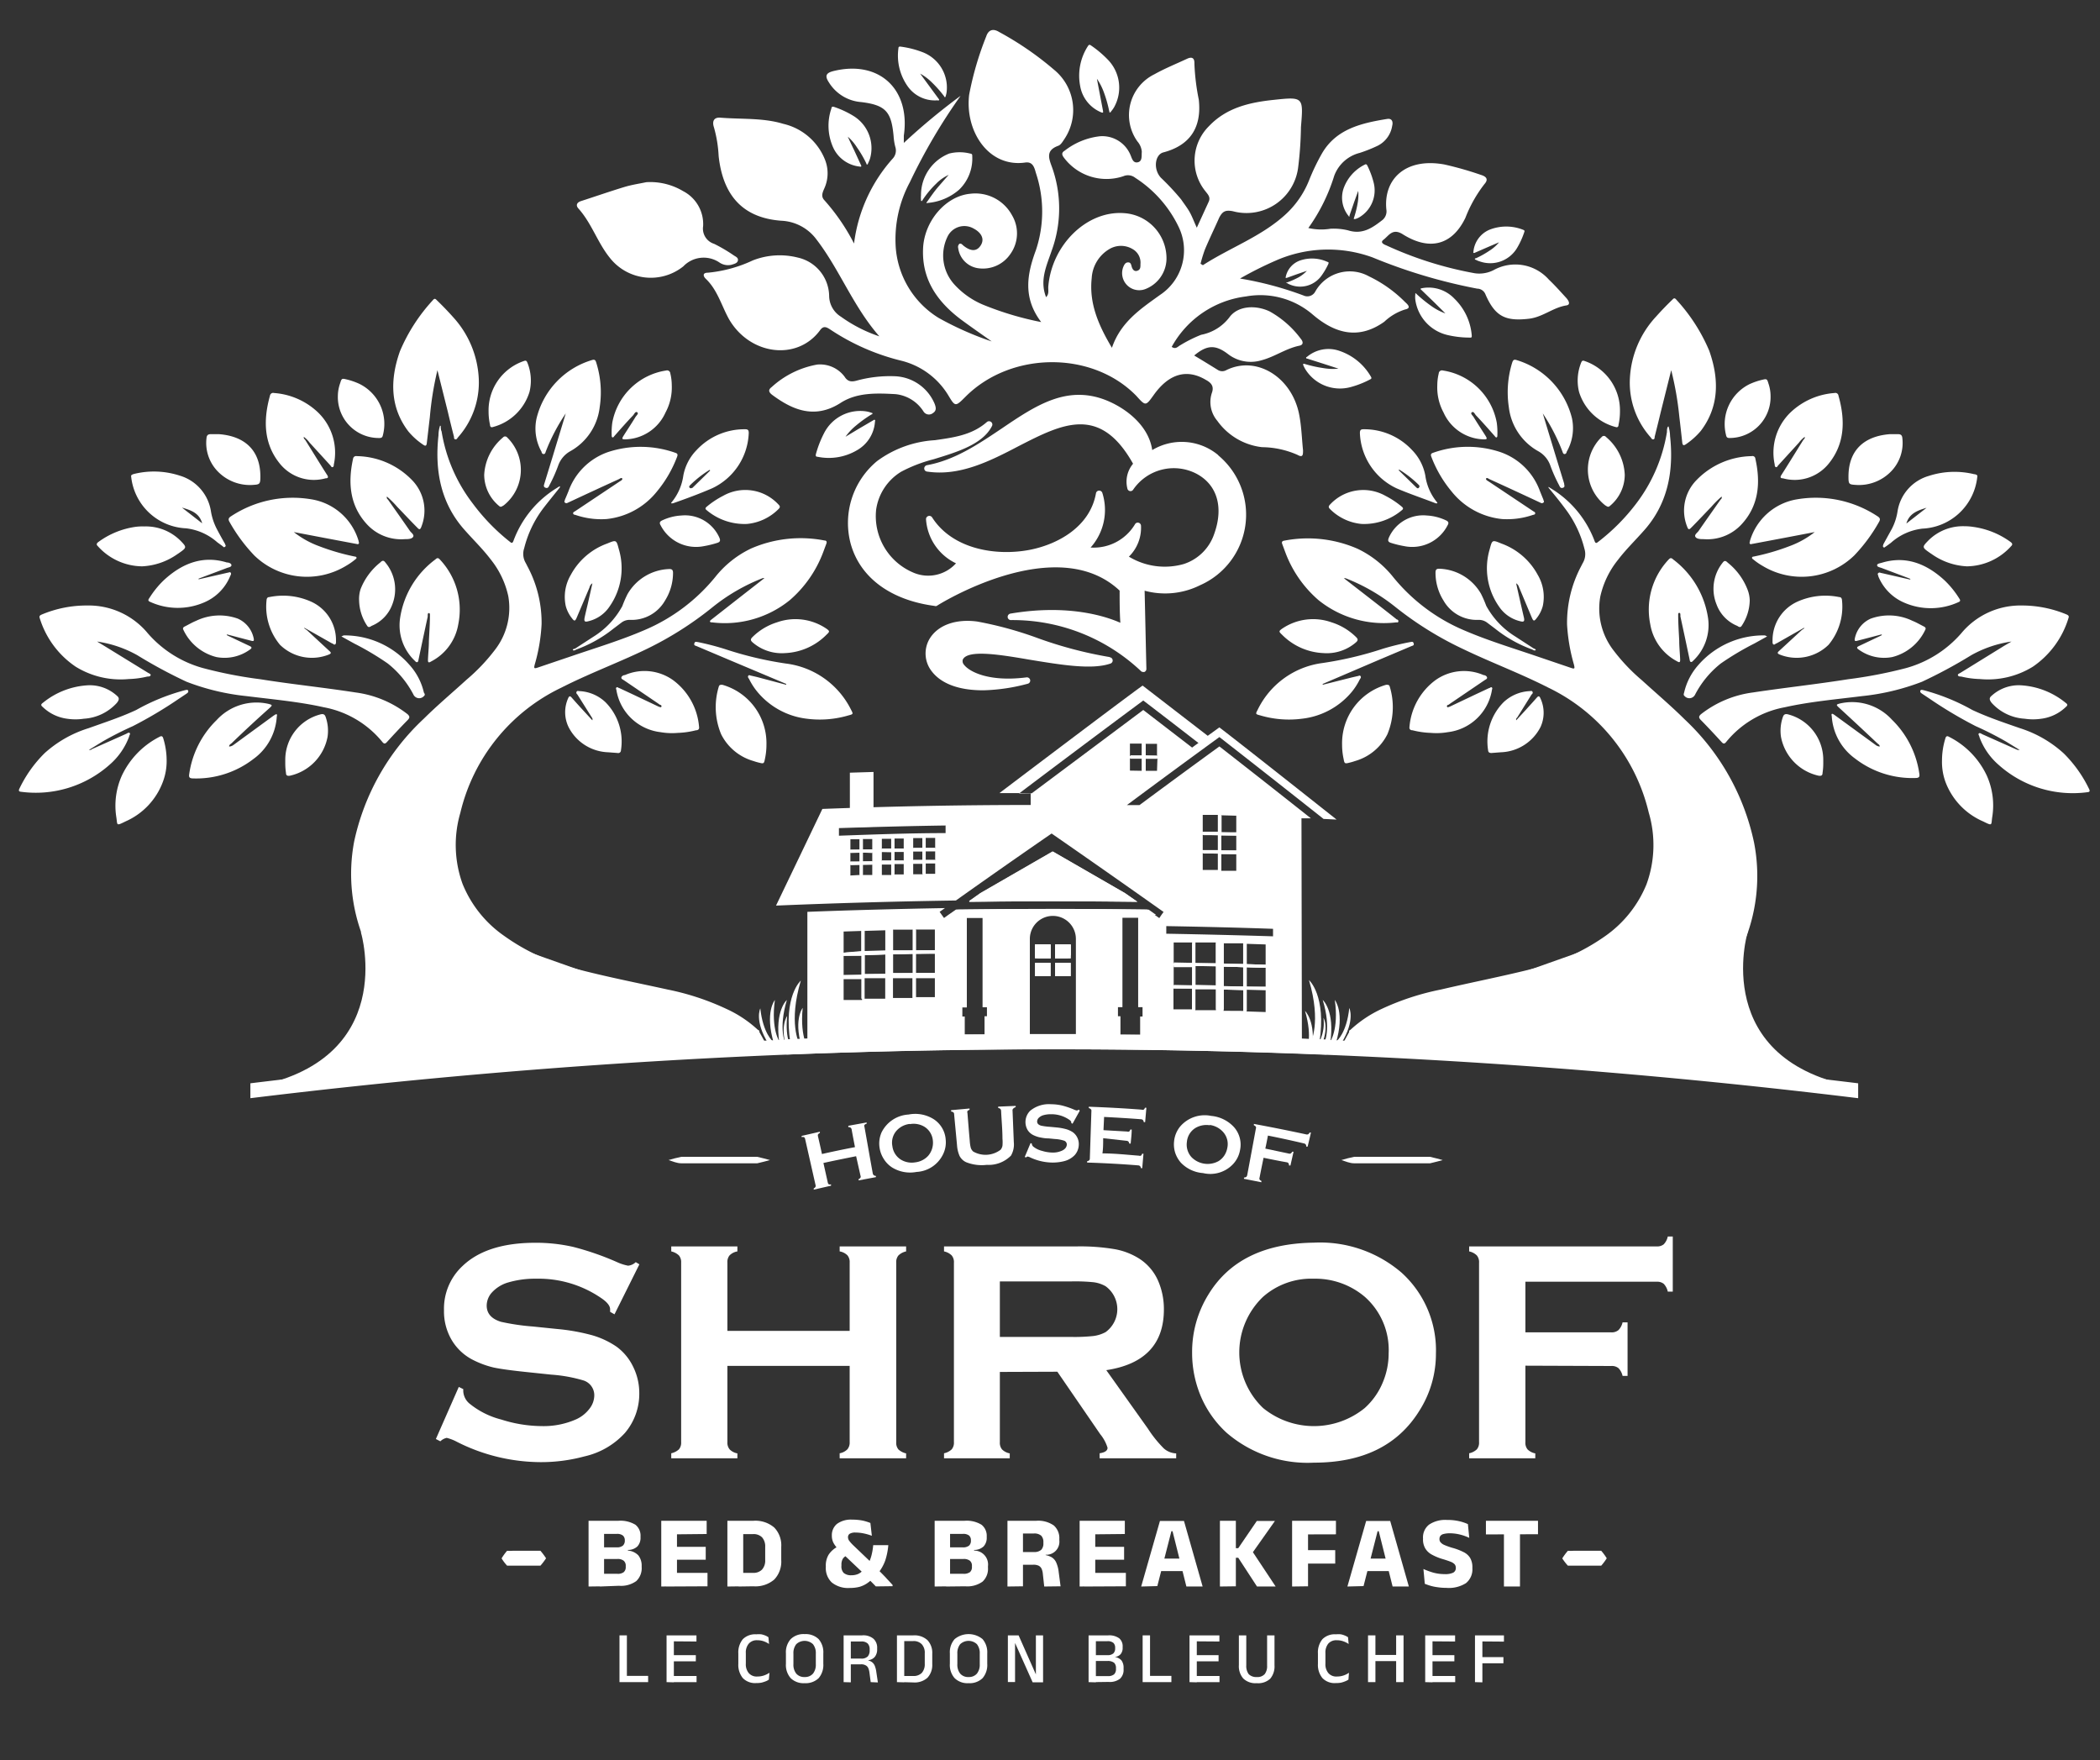 <svg id="b84d96de-f492-47c4-bbf2-2287a382fb53" data-name="Layer 2" xmlns="http://www.w3.org/2000/svg" viewBox="0 0 201.63 169"><rect x="0" y="0" width="201.63" height="169" fill="#333333" stroke="none"/><defs><style>.ac970502-c5cc-4be5-9dab-b87a27db88a7,.e8a59a7f-6284-48f4-a8f7-c77540dafdba{fill:#fff;}.e8a59a7f-6284-48f4-a8f7-c77540dafdba{fill-rule:evenodd;}</style></defs><path class="ac970502-c5cc-4be5-9dab-b87a27db88a7" d="M61.39,121.38,59,126.18l-.42-.24c0-.1,0-.18,0-.24,0-.34-.29-.7-.87-1.09a10.63,10.63,0,0,0-6.23-1.85,9.13,9.13,0,0,0-2.79.39,3.42,3.42,0,0,0-1.42.89,1.9,1.9,0,0,0-.54,1.3q0,1.14,1.38,1.56a21.65,21.65,0,0,0,3.07.45l2.34.24a19.23,19.23,0,0,1,3.38.61,8.2,8.2,0,0,1,2.29,1.08,5.14,5.14,0,0,1,1.6,1.93,5.68,5.68,0,0,1,.59,2.54A5.79,5.79,0,0,1,60,137.57a7.46,7.46,0,0,1-3.89,2.25,15.88,15.88,0,0,1-4.22.55,17.89,17.89,0,0,1-8-1.94,4.27,4.27,0,0,0-1-.39,1.25,1.25,0,0,0-.61.33l-.43-.22,2.2-5,.43.21v.2a1.65,1.65,0,0,0,.65,1.23,7.9,7.9,0,0,0,3,1.49,13,13,0,0,0,3.85.63,7.72,7.72,0,0,0,3.38-.67,3.32,3.32,0,0,0,1.24-1,2.1,2.1,0,0,0,.46-1.29A1.49,1.49,0,0,0,56,132.52a14.36,14.36,0,0,0-3.07-.55l-2.29-.24q-2.31-.24-3.27-.45a8.86,8.86,0,0,1-1.91-.7,5,5,0,0,1-2.13-2,5.42,5.42,0,0,1-.7-2.78,5.59,5.59,0,0,1,1.78-4.26q2.33-2.23,7-2.23a16.11,16.11,0,0,1,3.64.4,27,27,0,0,1,4.2,1.46,4.51,4.51,0,0,0,1.06.34,1.22,1.22,0,0,0,.73-.34Z"/><path class="ac970502-c5cc-4be5-9dab-b87a27db88a7" d="M81.58,131.13H69.84v7.33a1,1,0,0,0,.22.69,1.39,1.39,0,0,0,.74.38V140H64.45v-.48a1.63,1.63,0,0,0,.74-.38,1,1,0,0,0,.21-.69V121.21a1,1,0,0,0-.21-.68,1.54,1.54,0,0,0-.74-.39v-.48H70.8v.48a1.38,1.38,0,0,0-.75.38,1,1,0,0,0-.21.69v6.56H81.58v-6.56a1,1,0,0,0-.21-.69,1.38,1.38,0,0,0-.75-.38v-.48H87v.48a1.5,1.5,0,0,0-.74.39,1,1,0,0,0-.21.68v17.25a1,1,0,0,0,.21.69,1.58,1.58,0,0,0,.74.38V140H80.62v-.48a1.39,1.39,0,0,0,.74-.38,1,1,0,0,0,.22-.69Z"/><path class="ac970502-c5cc-4be5-9dab-b87a27db88a7" d="M96,131.71v6.75a1,1,0,0,0,.21.69,1.43,1.43,0,0,0,.74.38V140H90.64v-.48a1.53,1.53,0,0,0,.74-.38,1,1,0,0,0,.21-.69V121.23a1,1,0,0,0-.21-.7,1.45,1.45,0,0,0-.74-.39v-.48h12.73a19.89,19.89,0,0,1,3.69.27,6.56,6.56,0,0,1,2.38.94,4.82,4.82,0,0,1,1.76,2.1,6.81,6.81,0,0,1,.55,2.74c0,3.32-1.84,5.27-5.53,5.83l4,5.62a11.37,11.37,0,0,0,1.53,1.9,1.89,1.89,0,0,0,1.18.47V140h-7.35v-.48c.51-.08.76-.25.76-.53a3.77,3.77,0,0,0-.7-1.3l-4.12-6Zm0-3.36h6.85a17.38,17.38,0,0,0,2.15-.09,3.38,3.38,0,0,0,1.15-.37,2.72,2.72,0,0,0,0-4.41,3.14,3.14,0,0,0-1.14-.38,17.72,17.72,0,0,0-2.16-.08H96Z"/><path class="ac970502-c5cc-4be5-9dab-b87a27db88a7" d="M126.13,119.3a12,12,0,0,1,8.44,2.88,10.05,10.05,0,0,1,3.3,7.78,10.17,10.17,0,0,1-1.58,5.46q-3.09,5-10.13,5a11.9,11.9,0,0,1-8.4-2.88,10.09,10.09,0,0,1-2.54-3.68,10.71,10.71,0,0,1-.76-4,10.46,10.46,0,0,1,1.57-5.59Q119,119.4,126.13,119.3Zm0,3.46a7,7,0,0,0-4.85,1.73,7.38,7.38,0,0,0,0,10.69,7.73,7.73,0,0,0,9.75,0,6.78,6.78,0,0,0,1.76-2.52,7.14,7.14,0,0,0,.54-2.73,6.81,6.81,0,0,0-2.3-5.44A7.34,7.34,0,0,0,126.14,122.76Z"/><path class="ac970502-c5cc-4be5-9dab-b87a27db88a7" d="M146.46,131.11v7.34a1,1,0,0,0,.21.7,1.43,1.43,0,0,0,.74.38V140h-6.35v-.48a1.53,1.53,0,0,0,.74-.38,1,1,0,0,0,.21-.7V121.23a1,1,0,0,0-.21-.7,1.45,1.45,0,0,0-.74-.39v-.48h18a1,1,0,0,0,.68-.2,1.54,1.54,0,0,0,.39-.75h.48V124h-.48a1.54,1.54,0,0,0-.39-.75,1,1,0,0,0-.68-.2H146.46v4.86h8.24a1,1,0,0,0,.7-.22,1.54,1.54,0,0,0,.39-.74h.48v5.14h-.48a1.54,1.54,0,0,0-.39-.74,1,1,0,0,0-.7-.21Z"/><path class="ac970502-c5cc-4be5-9dab-b87a27db88a7" d="M82.2,111c-1,.2-2.1.42-3.14.65l.42,1.88a.26.26,0,0,0,.1.17.36.36,0,0,0,.21,0l0,.13-1.66.38,0-.12a.37.37,0,0,0,.17-.15.29.29,0,0,0,0-.19l-1-4.42a.32.32,0,0,0-.1-.16.46.46,0,0,0-.23,0l0-.12,1.75-.4,0,.12a.39.39,0,0,0-.18.14.3.3,0,0,0,0,.19c.13.56.26,1.13.38,1.69,1.06-.24,2.11-.46,3.17-.66-.11-.57-.22-1.13-.32-1.7a.29.29,0,0,0-.1-.17.4.4,0,0,0-.22-.05l0-.13,1.76-.32,0,.12A.39.39,0,0,0,83,108a.21.21,0,0,0,0,.18c.27,1.5.53,3,.8,4.48a.31.31,0,0,0,.09.16.34.34,0,0,0,.21.07l0,.12-1.66.31,0-.12a.39.39,0,0,0,.18-.14.24.24,0,0,0,0-.19Z"/><path class="ac970502-c5cc-4be5-9dab-b87a27db88a7" d="M87.23,107a3.33,3.33,0,0,1,2.44.46,2.54,2.54,0,0,1,1.13,1.94,2.61,2.61,0,0,1-.28,1.47A3,3,0,0,1,88,112.51a3.29,3.29,0,0,1-2.33-.42,2.59,2.59,0,0,1-.83-.85,2.7,2.7,0,0,1-.38-1,2.65,2.65,0,0,1,.18-1.52A3.08,3.08,0,0,1,87.23,107Zm.13.9a2,2,0,0,0-1.27.64,1.73,1.73,0,0,0-.41,1.49,1.78,1.78,0,0,0,.82,1.3,2,2,0,0,0,1.37.26,2,2,0,0,0,1.24-.62,1.92,1.92,0,0,0,.46-1.45,1.74,1.74,0,0,0-.8-1.34A2,2,0,0,0,87.36,107.92Z"/><path class="ac970502-c5cc-4be5-9dab-b87a27db88a7" d="M97.22,106.65l.12,3a2.14,2.14,0,0,1-.27,1.29,3,3,0,0,1-2.32.89,4.07,4.07,0,0,1-2-.26,1.34,1.34,0,0,1-.62-.6,3.07,3.07,0,0,1-.24-1c-.09-1-.19-2-.28-3a.25.25,0,0,0-.07-.18.41.41,0,0,0-.22-.08v-.13l1.77-.16s0,.09,0,.13a.38.38,0,0,0-.2.12.27.27,0,0,0,0,.19c.07.88.14,1.77.22,2.66a3.56,3.56,0,0,0,.1.68.86.86,0,0,0,.23.35,2.39,2.39,0,0,0,2.63-.17.84.84,0,0,0,.18-.38,3.65,3.65,0,0,0,0-.69c0-.89-.09-1.78-.13-2.67a.3.3,0,0,0-.07-.18.41.41,0,0,0-.21-.09v-.13l1.68-.07v.12a.46.46,0,0,0-.2.11A.24.24,0,0,0,97.22,106.65Z"/><path class="ac970502-c5cc-4be5-9dab-b87a27db88a7" d="M103.67,106.64l-.69,1.24-.12-.06a.35.35,0,0,1,0-.06c0-.09-.08-.19-.24-.29a3,3,0,0,0-1.73-.5,2.55,2.55,0,0,0-.77.11,1.08,1.08,0,0,0-.39.24.5.5,0,0,0-.15.35c0,.2.14.33.39.4a5.94,5.94,0,0,0,.85.11l.64.06a5.4,5.4,0,0,1,.93.17,2.36,2.36,0,0,1,.62.29,1.37,1.37,0,0,1,.43.52,1.39,1.39,0,0,1,.14.67,1.55,1.55,0,0,1-.39,1,2.11,2.11,0,0,1-1,.58,4.46,4.46,0,0,1-1.12.14,5.15,5.15,0,0,1-2.13-.48,1,1,0,0,0-.27-.1.33.33,0,0,0-.16.09l-.12-.05c.19-.44.37-.89.56-1.33l.12.05v0a.4.4,0,0,0,.18.32,2.18,2.18,0,0,0,.81.38,3.61,3.61,0,0,0,1,.16,2.06,2.06,0,0,0,.9-.18.89.89,0,0,0,.34-.25.58.58,0,0,0,.13-.34.39.39,0,0,0-.29-.38,3.33,3.33,0,0,0-.84-.15l-.62-.06c-.42,0-.72-.08-.89-.11a2.68,2.68,0,0,1-.52-.18,1.35,1.35,0,0,1-.6-.51,1.52,1.52,0,0,1,.25-1.86,2.83,2.83,0,0,1,2-.62,4.76,4.76,0,0,1,1,.11,7.92,7.92,0,0,1,1.17.39,1.16,1.16,0,0,0,.29.1.37.37,0,0,0,.21-.09Z"/><path class="ac970502-c5cc-4be5-9dab-b87a27db88a7" d="M105.92,109.27c0,.48,0,1-.07,1.46,1.17,0,2.34.13,3.51.22a.26.26,0,0,0,.18,0,.31.31,0,0,0,.12-.19h.13l-.12,1.39-.12,0a.41.41,0,0,0-.09-.2.29.29,0,0,0-.17-.07c-1.64-.13-3.28-.22-4.91-.27v-.13a.37.37,0,0,0,.2-.09.24.24,0,0,0,.06-.18l.15-4.54a.21.21,0,0,0-.05-.18.42.42,0,0,0-.2-.11v-.13c1.69.06,3.38.15,5.07.28a.3.3,0,0,0,.2,0,.32.32,0,0,0,.12-.18h.14l-.12,1.38h-.13a.41.41,0,0,0-.09-.21.3.3,0,0,0-.19-.07c-1.17-.09-2.35-.16-3.53-.22l-.06,1.27,2.27.13a.28.28,0,0,0,.19,0,.35.35,0,0,0,.12-.19h.13c0,.45-.06.9-.1,1.35h-.13a.41.41,0,0,0-.09-.2.3.3,0,0,0-.18-.07Z"/><path class="ac970502-c5cc-4be5-9dab-b87a27db88a7" d="M116.29,107.13a3.38,3.38,0,0,1,2.22,1.11,2.54,2.54,0,0,1,.55,2.18,2.63,2.63,0,0,1-.67,1.34,3,3,0,0,1-2.88.86,3.28,3.28,0,0,1-2.13-1,2.73,2.73,0,0,1-.56-1,2.7,2.7,0,0,1-.09-1.06,2.64,2.64,0,0,1,.59-1.42A3.1,3.1,0,0,1,116.29,107.13Zm-.13.9a2.06,2.06,0,0,0-1.4.27,1.75,1.75,0,0,0-.8,1.32,1.8,1.8,0,0,0,.44,1.47,2.17,2.17,0,0,0,2.6.38,1.79,1.79,0,0,0,.58-.58,2,2,0,0,0,.26-.69,1.73,1.73,0,0,0-.4-1.52A2.1,2.1,0,0,0,116.16,108Z"/><path class="ac970502-c5cc-4be5-9dab-b87a27db88a7" d="M121.32,111.15c-.13.63-.26,1.26-.38,1.89a.26.26,0,0,0,0,.2.35.35,0,0,0,.17.13l0,.13-1.67-.33,0-.12a.53.53,0,0,0,.22-.06.34.34,0,0,0,.09-.17c.28-1.49.56-3,.83-4.46a.24.24,0,0,0,0-.19.37.37,0,0,0-.19-.14l0-.13q2.49.46,5,1a.33.33,0,0,0,.2,0,.37.37,0,0,0,.15-.17l.13,0c-.1.45-.21.9-.32,1.35l-.13,0a.34.34,0,0,0-.06-.22.3.3,0,0,0-.17-.09c-1.15-.27-2.29-.52-3.45-.75-.08.42-.16.83-.25,1.25l2.23.47a.27.27,0,0,0,.2,0,.43.43,0,0,0,.15-.17l.13,0-.3,1.32-.13,0a.53.53,0,0,0-.06-.22.28.28,0,0,0-.18-.09C122.79,111.45,122.05,111.3,121.32,111.15Z"/><path class="ac970502-c5cc-4be5-9dab-b87a27db88a7" d="M56.51,152.31V146H58v6.29Zm1.09,0v-1.22h1.66a.94.94,0,0,0,.63-.16.64.64,0,0,0,.19-.51v-.08a.62.62,0,0,0-.19-.5.91.91,0,0,0-.64-.17H57.58v-1.12h1.63a.88.88,0,0,0,.6-.17.63.63,0,0,0,.18-.49v0a.6.6,0,0,0-.18-.47.88.88,0,0,0-.6-.16H57.57V146h1.8a2.79,2.79,0,0,1,1.64.38,1.34,1.34,0,0,1,.49,1.13v.07a1.22,1.22,0,0,1-.29.87,1.3,1.3,0,0,1-.92.35v.06a1.55,1.55,0,0,1,1,.46,1.59,1.59,0,0,1,.32,1v.13a1.7,1.7,0,0,1-.52,1.34,2.51,2.51,0,0,1-1.66.45Z"/><path class="ac970502-c5cc-4be5-9dab-b87a27db88a7" d="M63.49,152.31V146H65v6.29Zm.44-5V146h3.92v1.27Zm0,5V151h4v1.29Zm.43-2.57V148.5h3.4v1.24Z"/><path class="ac970502-c5cc-4be5-9dab-b87a27db88a7" d="M69.84,152.31V146h1.52v6.29Zm1.08,0V151h1.37a1.14,1.14,0,0,0,.88-.32,1.28,1.28,0,0,0,.3-.91v-1.26a1.31,1.31,0,0,0-.3-.92,1.14,1.14,0,0,0-.88-.31H70.91V146h1.43a2.78,2.78,0,0,1,2,.65,2.45,2.45,0,0,1,.67,1.86v1.26a2.49,2.49,0,0,1-.67,1.87,2.78,2.78,0,0,1-2,.65Z"/><path class="ac970502-c5cc-4be5-9dab-b87a27db88a7" d="M81.6,152.45a2.5,2.5,0,0,1-1.74-.53,1.9,1.9,0,0,1-.57-1.47v-.1a2,2,0,0,1,.28-1.11,2.3,2.3,0,0,1,.91-.78l.82.88a.81.81,0,0,0-.39.33,1.13,1.13,0,0,0-.12.56v.09A.9.9,0,0,0,81,151a1.07,1.07,0,0,0,.74.23,1.6,1.6,0,0,0,.69-.14,1.53,1.53,0,0,0,.48-.39l.41-.49a3.68,3.68,0,0,0,.35-.87,6,6,0,0,0,.17-1h1.45A6.38,6.38,0,0,1,85,149.8a4.13,4.13,0,0,1-.7,1.24l-.48.47a3.07,3.07,0,0,1-.58.5,2.58,2.58,0,0,1-.71.33A3.68,3.68,0,0,1,81.6,152.45Zm2.49-.15-.22-.23-.29-.29-.27-.28-.21-.22-.21-.25-2.11-2-.25-.26a2.61,2.61,0,0,1-.5-.64,1.49,1.49,0,0,1-.16-.71v0a1.39,1.39,0,0,1,.49-1.12,2.27,2.27,0,0,1,1.46-.41,5.23,5.23,0,0,1,1,.09,4.8,4.8,0,0,1,.75.23l.14,1.23a5.09,5.09,0,0,0-.75-.22,4,4,0,0,0-.83-.09,1,1,0,0,0-.55.12.38.38,0,0,0-.16.33v0a.57.57,0,0,0,.11.33,3.33,3.33,0,0,0,.34.39l1.83,1.75.35.38c.12.12.24.23.34.35l.33.33.32.33c.1.12.21.23.32.35l.34.37v.12Z"/><path class="ac970502-c5cc-4be5-9dab-b87a27db88a7" d="M89.74,152.31V146h1.48v6.29Zm1.1,0v-1.22H92.5a1,1,0,0,0,.63-.16.64.64,0,0,0,.19-.51v-.08a.62.62,0,0,0-.19-.5.94.94,0,0,0-.65-.17H90.82v-1.12h1.62a.89.89,0,0,0,.61-.17.62.62,0,0,0,.17-.49v0a.59.59,0,0,0-.17-.47.89.89,0,0,0-.61-.16H90.81V146h1.8a2.73,2.73,0,0,1,1.63.38,1.35,1.35,0,0,1,.5,1.13v.07a1.22,1.22,0,0,1-.29.87,1.3,1.3,0,0,1-.92.35v.06a1.34,1.34,0,0,1,1.33,1.51v.13a1.67,1.67,0,0,1-.52,1.34,2.5,2.5,0,0,1-1.66.45Z"/><path class="ac970502-c5cc-4be5-9dab-b87a27db88a7" d="M96.73,152.31V146h1.49v6.29Zm3.53,0-.13-1.19a1.59,1.59,0,0,0-.12-.51.65.65,0,0,0-.29-.3,1.16,1.16,0,0,0-.51-.09H97.79V149h1.48a1,1,0,0,0,.7-.21.86.86,0,0,0,.21-.63v-.1a.86.86,0,0,0-.21-.63,1,1,0,0,0-.7-.21H97.78V146h1.71a2.61,2.61,0,0,1,1.69.45,1.61,1.61,0,0,1,.53,1.29v.13a1.25,1.25,0,0,1-1.31,1.39v.22l-.32-.22a2,2,0,0,1,.89.24,1.13,1.13,0,0,1,.46.55,3.06,3.06,0,0,1,.22.87l.18,1.37Z"/><path class="ac970502-c5cc-4be5-9dab-b87a27db88a7" d="M103.66,152.31V146h1.5v6.29Zm.44-5V146H108v1.27Zm0,5V151h4v1.29Zm.43-2.57V148.5h3.4v1.24Z"/><path class="ac970502-c5cc-4be5-9dab-b87a27db88a7" d="M109.57,152.31l1.8-6.29h2.31l1.79,6.29h-1.56L112.58,147h-.11l-1.35,5.27Zm1.53-1.48v-1.2h2.83v1.2Z"/><path class="ac970502-c5cc-4be5-9dab-b87a27db88a7" d="M117.13,152.31V146h1.53v6.29Zm3.56,0-1.8-2.76h-.38v-.92h.38l1.78-2.61h1.74l-2.23,3.16v-.34l2.3,3.47Z"/><path class="ac970502-c5cc-4be5-9dab-b87a27db88a7" d="M124.06,152.31V146h1.53v6.29Zm.44-5V146h3.77v1.3Zm.44,2.8v-1.29h3.26v1.29Z"/><path class="ac970502-c5cc-4be5-9dab-b87a27db88a7" d="M129.37,152.31l1.8-6.29h2.31l1.79,6.29h-1.56L132.38,147h-.11l-1.35,5.27Zm1.53-1.48v-1.2h2.83v1.2Z"/><path class="ac970502-c5cc-4be5-9dab-b87a27db88a7" d="M138.86,152.44a5.36,5.36,0,0,1-.82-.06,4.42,4.42,0,0,1-.69-.14c-.21-.06-.39-.13-.55-.19l-.13-1.42a7.25,7.25,0,0,0,.92.34,4.09,4.09,0,0,0,1.12.15,1.77,1.77,0,0,0,.82-.14.49.49,0,0,0,.25-.46v0a.53.53,0,0,0-.11-.34,1,1,0,0,0-.37-.24c-.17-.07-.41-.15-.7-.24a5.24,5.24,0,0,1-1.1-.44,1.65,1.65,0,0,1-.65-.6,1.68,1.68,0,0,1-.22-.91v-.07a1.55,1.55,0,0,1,.58-1.31,2.78,2.78,0,0,1,1.72-.45,5,5,0,0,1,1.17.12,4.34,4.34,0,0,1,.84.28l.13,1.32a4.54,4.54,0,0,0-.86-.31,4.19,4.19,0,0,0-1-.13,2.37,2.37,0,0,0-.61.07.55.55,0,0,0-.3.18.49.49,0,0,0-.09.3h0a.46.46,0,0,0,.1.31,1,1,0,0,0,.36.26,7.28,7.28,0,0,0,.75.27,5.57,5.57,0,0,1,1.09.41,1.53,1.53,0,0,1,.64.56,1.76,1.76,0,0,1,.22.92v.08a1.7,1.7,0,0,1-.62,1.43A3.08,3.08,0,0,1,138.86,152.44Z"/><path class="ac970502-c5cc-4be5-9dab-b87a27db88a7" d="M142.67,147.31V146h5v1.29Zm1.73,5v-6h1.54v6Z"/><path class="ac970502-c5cc-4be5-9dab-b87a27db88a7" d="M150,149.61a5.77,5.77,0,0,1,.54-.73,4.64,4.64,0,0,0,.53,0h2.67a5.38,5.38,0,0,1,.53.72,5.25,5.25,0,0,1-.53.71h-3.2A5,5,0,0,1,150,149.61Z"/><path class="ac970502-c5cc-4be5-9dab-b87a27db88a7" d="M48.16,149.61a4.92,4.92,0,0,1,.53-.73,4.73,4.73,0,0,0,.53,0h2.67a6.42,6.42,0,0,1,.54.72,6.25,6.25,0,0,1-.54.71h-3.2A4.34,4.34,0,0,1,48.16,149.61Z"/><path class="ac970502-c5cc-4be5-9dab-b87a27db88a7" d="M60.19,161.49h-.71V157h.71Zm-.32-.6h2.36v.6H59.87Z"/><path class="ac970502-c5cc-4be5-9dab-b87a27db88a7" d="M64,161.49V157h.7v4.51Zm.2-3.92V157h2.67v.59Zm0,3.92v-.59h2.68v.59Zm.19-2v-.59h2.42v.59Z"/><path class="ac970502-c5cc-4be5-9dab-b87a27db88a7" d="M72.61,161.58a1.64,1.64,0,0,1-1.29-.48,2,2,0,0,1-.43-1.36v-1a2,2,0,0,1,.43-1.37,1.67,1.67,0,0,1,1.29-.47,2.49,2.49,0,0,1,.49,0,2.22,2.22,0,0,1,.39.12,1.57,1.57,0,0,1,.29.16l.06.65a2.17,2.17,0,0,0-.48-.25,1.84,1.84,0,0,0-.65-.11,1,1,0,0,0-.82.33,1.31,1.31,0,0,0-.28.91v1a1.32,1.32,0,0,0,.28.91,1,1,0,0,0,.84.33,1.88,1.88,0,0,0,.65-.11,2.34,2.34,0,0,0,.5-.25l-.06.66a1.39,1.39,0,0,1-.3.16,3.31,3.31,0,0,1-.41.13A2.6,2.6,0,0,1,72.61,161.58Z"/><path class="ac970502-c5cc-4be5-9dab-b87a27db88a7" d="M77.26,161.59a1.76,1.76,0,0,1-1.34-.48,1.9,1.9,0,0,1-.46-1.38v-1a1.89,1.89,0,0,1,.46-1.37,1.76,1.76,0,0,1,1.34-.48,1.79,1.79,0,0,1,1.34.48,1.93,1.93,0,0,1,.45,1.37v1a1.94,1.94,0,0,1-.45,1.38A1.79,1.79,0,0,1,77.26,161.59Zm0-.59a1,1,0,0,0,.8-.33,1.37,1.37,0,0,0,.27-.91v-1a1.37,1.37,0,0,0-.27-.91,1.17,1.17,0,0,0-1.61,0,1.37,1.37,0,0,0-.27.91v1a1.37,1.37,0,0,0,.27.91A1,1,0,0,0,77.26,161Z"/><path class="ac970502-c5cc-4be5-9dab-b87a27db88a7" d="M81,161.49V157h.69v4.51Zm2.6,0-.12-.91a1.58,1.58,0,0,0-.11-.43.55.55,0,0,0-.25-.27.85.85,0,0,0-.46-.1H81.45v-.55h1.24a.83.83,0,0,0,.63-.21.86.86,0,0,0,.18-.58v-.09a.79.79,0,0,0-.19-.57.85.85,0,0,0-.63-.19H81.43V157h1.35a1.51,1.51,0,0,1,1.09.33,1.15,1.15,0,0,1,.35.89v.12a1.15,1.15,0,0,1-.2.69.92.92,0,0,1-.65.35v.09l-.3-.1a1.13,1.13,0,0,1,.61.17.83.83,0,0,1,.31.38,2.39,2.39,0,0,1,.15.6l.15,1Z"/><path class="ac970502-c5cc-4be5-9dab-b87a27db88a7" d="M86.12,161.49V157h.7v4.51Zm.48,0v-.59h1.07a1.09,1.09,0,0,0,.84-.3,1.25,1.25,0,0,0,.28-.87v-1a1.21,1.21,0,0,0-.28-.87,1.06,1.06,0,0,0-.84-.31H86.6V157h1.1a1.84,1.84,0,0,1,1.35.46,1.77,1.77,0,0,1,.46,1.3v1a1.8,1.8,0,0,1-.46,1.31,1.83,1.83,0,0,1-1.35.45Z"/><path class="ac970502-c5cc-4be5-9dab-b87a27db88a7" d="M93,161.59a1.76,1.76,0,0,1-1.34-.48,1.9,1.9,0,0,1-.46-1.38v-1a1.89,1.89,0,0,1,.46-1.37,2.11,2.11,0,0,1,2.68,0,1.93,1.93,0,0,1,.45,1.37v1a1.94,1.94,0,0,1-.45,1.38A1.77,1.77,0,0,1,93,161.59Zm0-.59a1,1,0,0,0,.8-.33,1.37,1.37,0,0,0,.27-.91v-1a1.37,1.37,0,0,0-.27-.91,1.17,1.17,0,0,0-1.61,0,1.37,1.37,0,0,0-.27.91v1a1.37,1.37,0,0,0,.27.91A1,1,0,0,0,93,161Z"/><path class="ac970502-c5cc-4be5-9dab-b87a27db88a7" d="M97.8,157l1.66,3.75h0l0-1.95V157h.69v4.51h-1l-1.69-3.78h0l0,2v1.75h-.69V157Z"/><path class="ac970502-c5cc-4be5-9dab-b87a27db88a7" d="M104.52,161.49V157h.7v4.51Zm.49,0v-.58h1.35a.89.89,0,0,0,.61-.17.68.68,0,0,0,.18-.5v-.11a.68.68,0,0,0-.18-.5,1,1,0,0,0-.64-.17H105v-.56h1.32a.82.82,0,0,0,.58-.17.65.65,0,0,0,.17-.48v-.05a.64.64,0,0,0-.16-.47.83.83,0,0,0-.59-.17H105V157h1.4a1.63,1.63,0,0,1,1.07.29,1,1,0,0,1,.32.81v.07a.93.93,0,0,1-.19.63.81.81,0,0,1-.57.27v0a1.1,1.1,0,0,1,.65.34,1.16,1.16,0,0,1,.2.72v.13a1.15,1.15,0,0,1-.34.9,1.59,1.59,0,0,1-1.1.31Z"/><path class="ac970502-c5cc-4be5-9dab-b87a27db88a7" d="M110.42,161.49h-.71V157h.71Zm-.32-.6h2.37v.6H110.1Z"/><path class="ac970502-c5cc-4be5-9dab-b87a27db88a7" d="M114.21,161.49V157h.7v4.51Zm.2-3.92V157h2.67v.59Zm0,3.92v-.59h2.68v.59Zm.19-2v-.59H117v.59Z"/><path class="ac970502-c5cc-4be5-9dab-b87a27db88a7" d="M120.66,161.59a1.67,1.67,0,0,1-1.29-.45,1.79,1.79,0,0,1-.42-1.29V157h.71v2.89a1.32,1.32,0,0,0,.23.83,1,1,0,0,0,.77.28.94.94,0,0,0,.77-.28,1.26,1.26,0,0,0,.23-.83V157h.71v2.87a1.83,1.83,0,0,1-.41,1.29A1.69,1.69,0,0,1,120.66,161.59Z"/><path class="ac970502-c5cc-4be5-9dab-b87a27db88a7" d="M128.26,161.58a1.62,1.62,0,0,1-1.29-.48,2,2,0,0,1-.43-1.36v-1a2,2,0,0,1,.43-1.37,1.66,1.66,0,0,1,1.29-.47,2.33,2.33,0,0,1,.48,0,1.8,1.8,0,0,1,.39.12,1.39,1.39,0,0,1,.3.16l.06.65a2,2,0,0,0-.49-.25,1.8,1.8,0,0,0-.65-.11,1,1,0,0,0-.82.33,1.35,1.35,0,0,0-.27.91v1a1.32,1.32,0,0,0,.28.91,1,1,0,0,0,.84.33,1.88,1.88,0,0,0,.65-.11,2,2,0,0,0,.49-.25l-.05.66a1.79,1.79,0,0,1-.31.16,2.69,2.69,0,0,1-.4.13A2.6,2.6,0,0,1,128.26,161.58Z"/><path class="ac970502-c5cc-4be5-9dab-b87a27db88a7" d="M132.06,161.49h-.71V157h.71Zm-.3-2.61h2.58v.59h-2.58Zm3,2.61h-.71V157h.71Z"/><path class="ac970502-c5cc-4be5-9dab-b87a27db88a7" d="M136.84,161.49V157h.7v4.51Zm.2-3.92V157h2.67v.59Zm0,3.92v-.59h2.68v.59Zm.19-2v-.59h2.41v.59Z"/><path class="ac970502-c5cc-4be5-9dab-b87a27db88a7" d="M141.62,161.49V157h.71v4.51Zm.2-3.91V157h2.58v.6Zm.2,2.1v-.59h2.33v.59Z"/><path class="ac970502-c5cc-4be5-9dab-b87a27db88a7" d="M128.79,111.37c.41-.13.81-.22,1.22-.31h7.3c.4.1.81.19,1.21.31-.4.12-.81.21-1.21.31h-6.09c-.4,0-.81,0-1.21,0S129.2,111.5,128.79,111.37Z"/><path class="ac970502-c5cc-4be5-9dab-b87a27db88a7" d="M64.19,111.37c.41-.13.82-.22,1.22-.31h7.3c.41.1.81.19,1.22.31-.41.12-.81.21-1.22.31H66.63c-.41,0-.81,0-1.22,0S64.6,111.5,64.19,111.37Z"/><path class="ac970502-c5cc-4be5-9dab-b87a27db88a7" d="M119.06,26.74a32.56,32.56,0,0,1,6.1,1.63.86.86,0,0,0,1.13-.39,3.8,3.8,0,0,1,5.15-1.45A12.41,12.41,0,0,1,134.91,29c.23.21.65.58,0,.71a5.15,5.15,0,0,0-2,1.18c-2.35,1.67-4.61,1.25-6.88-.7a7.72,7.72,0,0,0-6.4-1.73,9.46,9.46,0,0,0-7.13,4.84c.4.28.6-.05.83-.16a12.75,12.75,0,0,1,2-1,4.46,4.46,0,0,0,2.72-1.69c.79-1.08,2.47-1.2,3.84-.56a9.42,9.42,0,0,1,3,2.63c.25.29.27.59-.14.67-1.3.27-2.37,1.07-3.64,1.4a3.57,3.57,0,0,1-3.22-.61c-1.19-.9-2-.88-3.23.15.79.47,1.55.94,2.31,1.41a.79.79,0,0,0,.76,0c2.89-1.44,6.28.64,7,4.21.23,1.14.26,2.32.38,3.48,0,.41,0,.74-.53.44a8.61,8.61,0,0,0-3.41-.74,6.12,6.12,0,0,1-4.29-2.53,2.78,2.78,0,0,1-.53-2.66c.25-.66-.07-1-.57-1.27-1.83-1.09-3.54-.6-5,1.44C110,39,110,39,109.1,38c-4.22-4.33-12-4.3-16.38.07-1,1-1,1-1.69-.15a7.34,7.34,0,0,0-4.49-3.29,21.47,21.47,0,0,1-6.83-3c-.37-.24-.66-.39-1,.11C76.51,34.67,72,34.09,70,30.65c-.73-1.31-1.11-2.82-2.24-3.89-.24-.23-.34-.58.21-.58A13,13,0,0,0,72.28,25a7.08,7.08,0,0,1,4.33-.27,3.84,3.84,0,0,1,3,3.68,2.38,2.38,0,0,0,1.14,2,13.81,13.81,0,0,0,3.68,1.88C81.9,29.4,80.63,25.9,78.4,23A4.44,4.44,0,0,0,75,21.19c-3.61-.27-5.58-2.35-6-6.21a12.15,12.15,0,0,0-.45-2.75c-.2-.6,0-1,.66-.93,2,.16,4.07,0,6,.59a5.68,5.68,0,0,1,4,3.44,3.51,3.51,0,0,1-.06,2.75c-.17.39-.35.77,0,1.14A19.73,19.73,0,0,1,82,23.38a15,15,0,0,1,3.7-8.14,1.14,1.14,0,0,0,.26-1.15,5.38,5.38,0,0,1-.16-1c-.21-2.35-.74-3-3.11-3.29A4,4,0,0,1,79.58,7.9c-.4-.61-.28-.9.45-1.08,4.37-1.07,7.4,1.73,6.75,6.2,0,.17,0,.35,0,.7A61.8,61.8,0,0,1,92.23,9.2a55.2,55.2,0,0,0-4.87,8.29A11.6,11.6,0,0,0,86,23.7a8.7,8.7,0,0,0,4.12,6.82,30.29,30.29,0,0,0,5.1,2.26c-1-.71-2-1.4-3-2.14-2.25-1.71-3.74-3.84-3.59-6.83.13-2.61,2.19-5,4.54-5.21a4,4,0,0,1,4,2.07A3.4,3.4,0,0,1,97,24.4a3.18,3.18,0,0,1-3.15,1.34A2.25,2.25,0,0,1,92,23.81a.41.41,0,0,1,0-.22.67.67,0,0,1,.11-.18c.19-.07.28.08.39.17.56.45,1.2.68,1.65,0s0-1.29-.67-1.64a1.79,1.79,0,0,0-2.51.79,4.13,4.13,0,0,0,.68,4.6,7.83,7.83,0,0,0,2.93,2,30,30,0,0,0,5.39,1.59c-1.77-2.33-1.37-4.58-.51-6.9a11.7,11.7,0,0,0,0-7.42c-.14-.49-.28-1.09-1-1-3.54.52-5.82-3-5.41-6.49A30,30,0,0,1,94.69,3.5c.22-.67.69-.77,1.24-.43a30.18,30.18,0,0,1,5.28,3.63,5,5,0,0,1,1,6.63c-.17.25-.35.57-.59.66-1.25.45-.92,1.22-.59,2.12a11.8,11.8,0,0,1-.07,8c-.47,1.4-1.16,2.8-.52,4.42.31-.32.19-.67.21-1,.32-4,3.68-7.31,7.23-7.07A4.35,4.35,0,0,1,112,24.9,3.17,3.17,0,0,1,110,27.74a1.64,1.64,0,0,1-2.15-2.11c.09-.21.19-.43.45-.44s.3.19.35.38.19.53.53.43.32-.38.32-.65a1.49,1.49,0,0,0-.74-1.43,2.18,2.18,0,0,0-2.26,0,3.46,3.46,0,0,0-1.68,2.78c-.26,2.4.62,4.47,1.94,6.69.85-2.49,2.77-3.74,4.61-5.07a5.14,5.14,0,0,0,1.8-6.53A11.53,11.53,0,0,0,109,17.07a1.12,1.12,0,0,0-1.15-.15,5.1,5.1,0,0,1-5.71-1.8c-.2-.27-.22-.47.08-.65a6.71,6.71,0,0,1,3.4-1.39,2.93,2.93,0,0,1,2.91,1.77c.15.33.24.83.71.73s.35-.66.39-1a1.71,1.71,0,0,0-.42-1,4.36,4.36,0,0,1,1.63-6.45c1-.56,2.09-1,3.14-1.49.47-.22.72-.07.7.46a21.23,21.23,0,0,0,.42,3.46c.3,2.69-.85,4.4-3.4,5.07-.81.21-1,1.62-.23,2.44a23.87,23.87,0,0,1,1.94,2.08c.27.4.58.79.82,1.22s.4.88.68,1.49l1.15-2.51c.19-.43-.1-.7-.33-1a4.66,4.66,0,0,1,.36-6.25c1.67-1.76,3.89-2.27,6.18-2.51,2.89-.31,2.88-.28,2.64,2.61a34.65,34.65,0,0,1-.26,3.8,5,5,0,0,1-6.27,4.28c-.71-.14-1,0-1.32.62-.44,1-.93,2-1.37,3.05a13.5,13.5,0,0,0-.42,1.37c.12.07.21.15.24.13,2.59-1.67,5.55-2.72,7.86-4.81a8.91,8.91,0,0,0,2.32-3.33,20.71,20.71,0,0,1,1.25-2.6c1.37-2.34,3.78-2.89,6.24-3.29.48-.08.59.28.49.66a2.58,2.58,0,0,1-1.37,1.9,13.88,13.88,0,0,1-1.75.7,3.52,3.52,0,0,0-2.45,2.21,17.39,17.39,0,0,1-2.48,5,5.5,5.5,0,0,0,2.12.07,5.88,5.88,0,0,1,1.68.15c1.42.45,2.37-.26,3.33-1a1.08,1.08,0,0,0,.36-1c-.29-2.89,1.82-5,5.57-4.32a32.55,32.55,0,0,1,3.51,1c.53.16.74.43.34.88a12.77,12.77,0,0,0-1.83,3.24c-1.25,2.6-3.41,3.21-6,1.59-1-.64-1.35.13-1.87.52-.33.25,0,.43.26.53a35.21,35.21,0,0,0,8.49,2.68,3,3,0,0,0,1.83-.3,4.3,4.3,0,0,1,5.3.91c.59.56,1.14,1.18,1.69,1.78.21.24.43.63,0,.7-1.29.2-2.26,1.12-3.6,1.28-2.26.26-3.25-.21-4.18-2.35a.86.86,0,0,0-.79-.54,51.67,51.67,0,0,1-10.05-3,12.46,12.46,0,0,0-9.34.33A35.25,35.25,0,0,0,119.06,26.74Z"/><path class="ac970502-c5cc-4be5-9dab-b87a27db88a7" d="M62.06,17.49a6.15,6.15,0,0,1,3.53.86,3.56,3.56,0,0,1,1.92,3.36,1.53,1.53,0,0,0,1.06,1.7,15.25,15.25,0,0,1,1.9,1.12c.17.11.43.21.38.48s-.38.33-.62.41a1.46,1.46,0,0,1-1.17-.23,2.7,2.7,0,0,0-3.45.38,5,5,0,0,1-7.09-.86c-1.16-1.45-1.73-3.31-3-4.71-.23-.26-.17-.55.25-.69,1.42-.46,2.83-.95,4.25-1.38C60.71,17.73,61.39,17.63,62.06,17.49Z"/><path class="ac970502-c5cc-4be5-9dab-b87a27db88a7" d="M78.46,35a2.94,2.94,0,0,1,2.63,1.16c.33.53.72.51,1.24.36a12.11,12.11,0,0,1,3.59-.4,4.32,4.32,0,0,1,3.82,2.65c.12.33.21.65-.17.89a.61.61,0,0,1-.89-.14A3.63,3.63,0,0,0,86,37.84c-1.81-.1-3.71-.18-5.29.84-2.61,1.68-4.81.51-6.5-.72-.29-.21-.56-.47-.13-.79A8.76,8.76,0,0,1,78.46,35Z"/><path class="ac970502-c5cc-4be5-9dab-b87a27db88a7" d="M128.51,35.39l-1.42-.46-1.57-.5s-.1,0-.11-.06,0-.08.08-.11a3.19,3.19,0,0,1,3.13-.57,5.51,5.51,0,0,1,3,2.46c.09.15.07.21-.08.28a8.88,8.88,0,0,1-1.93.75,3.91,3.91,0,0,1-4.24-1.67,2.64,2.64,0,0,1-.23-.44s-.06-.09,0-.13.09,0,.13,0a12.31,12.31,0,0,0,1.8.4A5.21,5.21,0,0,0,128.51,35.39Z"/><path class="ac970502-c5cc-4be5-9dab-b87a27db88a7" d="M81.18,41.93l1.28-.77,1.42-.83s.08-.07.13,0,0,.09,0,.14a3.41,3.41,0,0,1-1.72,2.75,5.33,5.33,0,0,1-3.8.63c-.16,0-.19-.1-.15-.26a10.19,10.19,0,0,1,.78-2A3.89,3.89,0,0,1,83.2,39.5a2.52,2.52,0,0,1,.47.13s.1,0,.1.07-.06.07-.1.09a12.3,12.3,0,0,0-1.51,1.09A5.45,5.45,0,0,0,81.18,41.93Z"/><path class="ac970502-c5cc-4be5-9dab-b87a27db88a7" d="M138.78,30.09,137.68,29l-1.2-1.16s-.09-.06-.08-.11.08-.05.12-.06a3.41,3.41,0,0,1,3.12,1,5.54,5.54,0,0,1,1.67,3.54c0,.17,0,.21-.2.2a9.4,9.4,0,0,1-2.1-.24,4.05,4.05,0,0,1-3.12-3.4,2.09,2.09,0,0,1,0-.5s0-.1,0-.11.08,0,.11.06a13.9,13.9,0,0,0,1.47,1.19A5.41,5.41,0,0,0,138.78,30.09Z"/><path class="ac970502-c5cc-4be5-9dab-b87a27db88a7" d="M143.93,23.26l-1.12.48-1.24.54s-.07,0-.1,0,0-.08,0-.12A2.54,2.54,0,0,1,143,22.06a4.37,4.37,0,0,1,3.24,0c.14.05.16.11.11.23a7.56,7.56,0,0,1-.73,1.58,3,3,0,0,1-3.53,1.23,1.68,1.68,0,0,1-.39-.16s-.09,0-.09-.08.05-.05.09-.06a8.94,8.94,0,0,0,1.32-.74A3.77,3.77,0,0,0,143.93,23.26Z"/><path class="ac970502-c5cc-4be5-9dab-b87a27db88a7" d="M125.48,26l-.94.32-1,.36s-.06,0-.09,0,0-.07,0-.1A2.12,2.12,0,0,1,124.85,25a3.56,3.56,0,0,1,2.62.15c.1,0,.11.09.07.19a6.66,6.66,0,0,1-.72,1.21,2.52,2.52,0,0,1-2.94.78,1.3,1.3,0,0,1-.31-.16s-.06,0-.06-.06,0,0,.08,0a8,8,0,0,0,1.12-.5A3.53,3.53,0,0,0,125.48,26Z"/><path class="ac970502-c5cc-4be5-9dab-b87a27db88a7" d="M130.41,18.32,130,19.45c-.14.42-.29.83-.43,1.25,0,0,0,.08,0,.09s-.07,0-.1-.07A2.78,2.78,0,0,1,129,18.1a4.07,4.07,0,0,1,2.05-2.3c.12-.07.18,0,.23.09a8.1,8.1,0,0,1,.61,1.64,3,3,0,0,1-1.41,3.35,1.69,1.69,0,0,1-.37.15s-.07,0-.11,0,0-.07,0-.11a9.91,9.91,0,0,0,.36-1.45A4.49,4.49,0,0,0,130.41,18.32Z"/><path class="ac970502-c5cc-4be5-9dab-b87a27db88a7" d="M88.35,7.07l.85,1.16.94,1.28s.07.07,0,.12-.08,0-.13,0a3.19,3.19,0,0,1-2.85-1.33,5.11,5.11,0,0,1-.9-3.65c0-.16.08-.2.24-.17a9,9,0,0,1,2,.5A3.63,3.63,0,0,1,90.9,8.74a2.05,2.05,0,0,1-.1.48s0,.1-.06.1-.07,0-.09-.08A11.63,11.63,0,0,0,89.46,7.9,5,5,0,0,0,88.35,7.07Z"/><path class="ac970502-c5cc-4be5-9dab-b87a27db88a7" d="M81.4,13.12c.2.44.4.87.61,1.3l.66,1.44s.06.09,0,.13-.09,0-.14,0A3.16,3.16,0,0,1,80,14.17a5.11,5.11,0,0,1-.17-3.77c0-.16.12-.18.27-.13a9,9,0,0,1,1.86.87,3.63,3.63,0,0,1,1.57,4.1,3.57,3.57,0,0,1-.19.45s0,.1-.08.1-.06-.06-.08-.1a10.69,10.69,0,0,0-.9-1.54A4.72,4.72,0,0,0,81.4,13.12Z"/><path class="ac970502-c5cc-4be5-9dab-b87a27db88a7" d="M91.09,16.79c-.33.36-.65.74-1,1.14s-.71.92-1.06,1.42c0,0-.08.08-.07.13s.08,0,.13,0a5.25,5.25,0,0,0,3-1.27A4.15,4.15,0,0,0,93.35,15c0-.16,0-.23-.21-.26a4.07,4.07,0,0,0-2,0,4.27,4.27,0,0,0-2.71,4,2.42,2.42,0,0,0,0,.47s0,.1.06.09.07-.07.1-.11a9.12,9.12,0,0,1,1.3-1.56A3.9,3.9,0,0,1,91.09,16.79Z"/><path class="ac970502-c5cc-4be5-9dab-b87a27db88a7" d="M105.32,7.56c.09.49.19,1,.28,1.48s.21,1.09.31,1.63c0,0,0,.1,0,.13s-.1,0-.14,0a3.34,3.34,0,0,1-2.06-2.55,5.23,5.23,0,0,1,.75-3.83c.09-.14.16-.15.3-.05a10.32,10.32,0,0,1,1.64,1.39,3.85,3.85,0,0,1,.56,4.55,2.86,2.86,0,0,1-.3.41s0,.08-.1.07,0-.08-.06-.12a12.33,12.33,0,0,0-.51-1.8A5.86,5.86,0,0,0,105.32,7.56Z"/><path class="e8a59a7f-6284-48f4-a8f7-c77540dafdba" d="M107.62,97.56h0l1.89,0h0Zm0,0h0l1.89,0h0Zm-15,0h0l1.9,0h0Zm15,0h0l1.89,0h0Zm0,0h0l1.89,0h0Zm-15,0h0l1.9,0h0Zm0,0h0l1.9,0h0Zm15,0h0l1.89,0h0Zm0,0h0l1.89,0h0Zm-15,0h0l1.9,0h0Zm32.34-19,.9,0q-4.39-3.48-8.78-6.9-3.84,2.79-7.67,5.63h-1.21q4.44-3.3,8.88-6.53,5,3.9,10,7.86l1.25.06c-11.25-8.91-11.25-8.83-11.25-8.85l-1.12.81-6.25-4.82s0-.08-13.75,10.32l3,0v1.14q-10,0-20,.38-2.22,4.64-4.45,9.28,8.63-.36,17.27-.49,4.59-3.26,9.19-6.43,5.37,3.72,10.75,7.53l-.21.29-.2.3-.44-.31-.71-.51q-9.19-.12-18.37,0l-.72.5-.43.31-.21-.29-.21-.3.51-.36c-4.4.08-8.81.19-13.21.36V99.7l-2,.08v1.46q25.91-1,51.83,0V99.8L125,99.71ZM81.65,84.05V83l.9,0v1Zm.9-2.48-.9,0v-1l.9,0Zm0,.29v.86l-.9,0v-.86ZM83.75,84l-.91,0V83l.91,0Zm0-1.3-.91,0v-.86l.91,0Zm0-1.15-.91,0v-1l.91,0ZM84.67,84V83l.9,0v1Zm.9-2.47-.9,0v-1l.9,0Zm0,.29v.86l-.9,0V81.8Zm1.2,2.13-.91,0v-1l.91,0Zm0-1.3-.91,0v-.86l.91,0Zm0-1.15-.91,0v-1l.91,0Zm.91,2.43v-1l.9,0v1Zm.9-2.47-.9,0v-1l.9,0Zm0,.29v.86l-.9,0v-.86Zm1.21,2.14-.91,0v-1l.91,0Zm0-1.3-.91,0v-.86l.91,0Zm0-1.15-.91,0v-1l.91,0Zm1-1.46c-3.41,0-6.83.13-10.24.25v-.73c3.41-.11,6.83-.2,10.24-.25Zm17.7-6V72.81h1.13V74Zm1.13-1.4-1.13,0V71.39h1.13ZM111.09,74,110,74V72.82l1.13,0Zm0-1.42-1.13,0V71.41h1.13Zm-13.25,3.6q6-4.53,11.93-8.93c1.77,1.35,3.53,2.71,5.3,4.08-.21.14-.41.29-.61.44l-4.69-3.61q-5.35,4-10.71,8M87.65,89.25v2l-1.91,0v-2Zm0,4.19-1.91,0V91.62l1.91-.05ZM83,91.69l2-.06v1.88l-2,0Zm2-2.38v2l-2,.06v-2ZM81,89.43l1.77-.06v2L81,91.46Zm0,2.32,1.77,0v1.87L81,93.62ZM81,96v-2l1.77,0v2ZM83,95.88v-2l2,0v2Zm2.71-.07v-2l1.91,0v2Zm4.05-.08-1.85,0v-2l1.85,0Zm0-2.33-1.85,0V91.57l1.85,0Zm0-2.16-1.85,0v-2l1.85,0Zm5,6.32h-.23V99.3l-1.9,0V97.59h-.23v-.87h.43V88.13l1.51,0V96.7h.42Zm8.5,1.71H98.88V90.14a2.21,2.21,0,0,1,4.42,0v9.13Zm6.44-1.68h-.23v1.74l-1.89,0V97.56h-.24v-.87h.43V88.11l1.51,0v8.58h.42Zm9-19.28v1.63l-1.48,0V78.27Zm-1.48,3.63,1.48,0V83.6l-1.48,0Zm0-.29V80.19l1.48,0v1.46Zm-1.74-3.42,1.45,0v1.62l-1.45,0Zm0,1.92,1.45,0v1.46l-1.45,0Zm0,1.75,1.45,0v1.62l-1.45,0Zm-2.81,15v-2l1.78,0v2Zm6.69-4.34-1.91,0v-2l1.91,0Zm0,2.17-1.91,0V92.79l1.91.06Zm-4.62-2,2,0v1.87l-2-.05Zm2-.25-2,0v-2l2,0Zm-2.27,0-1.78,0v-2l1.78,0Zm0,.29V94.6l-1.78,0V92.69Zm.29,4.21v-2l2,0v2Zm2.71.06V95l1.91.05v2Zm4.05.12-1.84-.06V95l1.84,0Zm0-2.33-1.84,0V92.85l1.84.06Zm0-2.16-1.84-.06v-2l1.84.06Zm.71-2.78q-5.11-.16-10.25-.25v-.73c3.42.06,6.84.14,10.25.26Zm-14.63,7.72h0l1.89,0h0ZM101.31,92h1.2a2.76,2.76,0,0,0,.29-.3v-1h-1.49Zm0,.5h0Zm-.44,0h0Zm-1.49-.8a2.13,2.13,0,0,0,.3.3h1.19V90.68H99.38Zm-6.71,5.93h0l1.9,0h0Zm0,0h0l1.9,0h0Zm15,0h0l1.89,0h0Zm0,0h0l1.89,0h0Zm-15,0h0l1.9,0h0Zm15,0h0l1.89,0h0Zm0,0h0l1.89,0h0Zm0,0h0l1.89,0h0Zm0,0h0l1.89,0h0ZM108,85.74c-6.94-4-6.94-4-6.94-4s0,0-6.94,4l-1.06.75v.08q8.05-.1,16.13,0Z"/><path class="e8a59a7f-6284-48f4-a8f7-c77540dafdba" d="M117.26,80.19v1.46l1.48,0V82l-1.48,0v1.63H117V81.94l-1.45,0v-.29l1.45,0V80.18l-1.45,0v-.29l1.45,0V78.27h.29V79.9l1.48,0v.29Z"/><path class="e8a59a7f-6284-48f4-a8f7-c77540dafdba" d="M117.26,78.27v5.3H117V78.27Z"/><path class="e8a59a7f-6284-48f4-a8f7-c77540dafdba" d="M118.74,79.94v.29l-3.22-.08v-.29Z"/><path class="e8a59a7f-6284-48f4-a8f7-c77540dafdba" d="M118.74,81.69V82l-3.22-.08v-.29Z"/><path class="e8a59a7f-6284-48f4-a8f7-c77540dafdba" d="M109.22,86.58q-8.07-.1-16.13,0V86.5l1.06-.75c6.94-4,6.94-4,6.94-4s0,0,6.94,4Z"/><path class="e8a59a7f-6284-48f4-a8f7-c77540dafdba" d="M111,87.83q-5-.09-9.9-.11t-9.9.11l.72-.5q9.18-.14,18.37,0Z"/><path class="e8a59a7f-6284-48f4-a8f7-c77540dafdba" d="M82.84,81.85v.86l.91,0V83l-.91,0v1h-.29V83l-.9,0v-.29l.9,0v-.86l-.9,0V81.6l.9,0v-1h.29v1l.91,0v.29Z"/><path class="e8a59a7f-6284-48f4-a8f7-c77540dafdba" d="M82.84,80.55V84h-.29V80.56Z"/><path class="e8a59a7f-6284-48f4-a8f7-c77540dafdba" d="M83.75,81.54v.29l-2.1.06V81.6Z"/><path class="e8a59a7f-6284-48f4-a8f7-c77540dafdba" d="M83.75,82.69V83l-2.1.06v-.29Z"/><path class="e8a59a7f-6284-48f4-a8f7-c77540dafdba" d="M85.86,81.77v.86l.91,0v.29l-.91,0v1h-.29v-1l-.9,0v-.29l.9,0v-.86l-.9,0v-.29l.9,0v-1h.29v1l.91,0v.29Z"/><path class="e8a59a7f-6284-48f4-a8f7-c77540dafdba" d="M85.86,80.47v3.46h-.29V80.48Z"/><path class="e8a59a7f-6284-48f4-a8f7-c77540dafdba" d="M86.77,81.46v.29l-2.1,0v-.29Z"/><path class="e8a59a7f-6284-48f4-a8f7-c77540dafdba" d="M86.77,82.61v.29l-2.1,0v-.29Z"/><path class="e8a59a7f-6284-48f4-a8f7-c77540dafdba" d="M88.88,81.71v.86l.91,0v.29l-.91,0v1h-.3v-1l-.9,0v-.29l.9,0v-.86l-.9,0v-.29l.9,0v-1h.3v1l.91,0v.29Z"/><path class="e8a59a7f-6284-48f4-a8f7-c77540dafdba" d="M88.88,80.41v3.46h-.3V80.41Z"/><path class="e8a59a7f-6284-48f4-a8f7-c77540dafdba" d="M89.79,81.4v.29l-2.11,0v-.29Z"/><path class="e8a59a7f-6284-48f4-a8f7-c77540dafdba" d="M89.79,82.55v.29l-2.11,0v-.29Z"/><path class="e8a59a7f-6284-48f4-a8f7-c77540dafdba" d="M89.79,91.53v-.29l-1.85,0v-2h-.29v2l-1.91,0v-2l-.73,0v2l-2,.06v-2h-.3v2L81,91.46v.29l1.77,0v1.87L81,93.62v.29l1.77,0v2H83v-2l2,0v2l.73,0v-2l1.91,0v2h.29v-2l1.85,0V93.4l-1.85,0V91.57Zm-6.76,2V91.69l2-.06v1.88Zm4.62-.12-1.91,0V91.62l1.91-.05Z"/><path class="e8a59a7f-6284-48f4-a8f7-c77540dafdba" d="M85.74,89.29v6.52l-.73,0V89.31Z"/><path class="e8a59a7f-6284-48f4-a8f7-c77540dafdba" d="M83,89.36v6.52h-.3V89.37Z"/><path class="e8a59a7f-6284-48f4-a8f7-c77540dafdba" d="M87.94,89.24v6.52h-.29V89.25Z"/><path class="e8a59a7f-6284-48f4-a8f7-c77540dafdba" d="M89.79,91.24v.29c-3,0-5.89.13-8.83.22v-.29C83.9,91.37,86.84,91.29,89.79,91.24Z"/><path class="e8a59a7f-6284-48f4-a8f7-c77540dafdba" d="M89.79,93.4v.29q-4.42.09-8.83.22v-.29C83.9,93.53,86.84,93.45,89.79,93.4Z"/><path class="e8a59a7f-6284-48f4-a8f7-c77540dafdba" d="M121.54,92.91v-.29l-1.84-.06v-2h-.3v2l-1.91,0v-2l-.73,0v2l-2,0v-2h-.29v2l-1.78,0v.29l1.78,0V94.6l-1.78,0v.29l1.78,0v2h.29v-2l2,0v2l.73,0V95l1.91.05v2h.3V95l1.84,0v-.29l-1.84,0V92.85Zm-6.76,1.69V92.73l2,0v1.87Zm4.62.12-1.91,0V92.79l1.91.06Z"/><path class="e8a59a7f-6284-48f4-a8f7-c77540dafdba" d="M117.49,90.47V97l-.73,0V90.45Z"/><path class="e8a59a7f-6284-48f4-a8f7-c77540dafdba" d="M114.78,90.41v6.52h-.29V90.4Z"/><path class="e8a59a7f-6284-48f4-a8f7-c77540dafdba" d="M119.7,90.53v6.52h-.3V90.52Z"/><path class="e8a59a7f-6284-48f4-a8f7-c77540dafdba" d="M121.54,92.62v.29c-2.94-.09-5.89-.17-8.83-.22V92.4C115.65,92.45,118.6,92.52,121.54,92.62Z"/><path class="e8a59a7f-6284-48f4-a8f7-c77540dafdba" d="M121.54,94.78v.29c-2.94-.09-5.89-.16-8.83-.22v-.29C115.65,94.61,118.6,94.69,121.54,94.78Z"/><path class="e8a59a7f-6284-48f4-a8f7-c77540dafdba" d="M99.38,90.68h1.49V92H99.68a2.13,2.13,0,0,1-.3-.3Z"/><path class="e8a59a7f-6284-48f4-a8f7-c77540dafdba" d="M100.77,92.44h0Z"/><path class="e8a59a7f-6284-48f4-a8f7-c77540dafdba" d="M101.31,92.44h0Z"/><path class="e8a59a7f-6284-48f4-a8f7-c77540dafdba" d="M102.8,90.68v1a2.76,2.76,0,0,1-.29.3h-1.2V90.68Z"/><path class="e8a59a7f-6284-48f4-a8f7-c77540dafdba" d="M98.88,90.14h0v0Z"/><path class="e8a59a7f-6284-48f4-a8f7-c77540dafdba" d="M99.38,90.68h1.49V92H99.38Z"/><path class="e8a59a7f-6284-48f4-a8f7-c77540dafdba" d="M100.87,92.44v1.27H99.38V92.44Z"/><path class="e8a59a7f-6284-48f4-a8f7-c77540dafdba" d="M102.8,92.44v1.27h-1.49V92.44Z"/><path class="e8a59a7f-6284-48f4-a8f7-c77540dafdba" d="M101.31,90.68h1.49V92h-1.49Z"/><path class="e8a59a7f-6284-48f4-a8f7-c77540dafdba" d="M103.3,90.14v0Z"/><path class="e8a59a7f-6284-48f4-a8f7-c77540dafdba" d="M100.87,90.68V92H99.38V90.68Z"/><path class="e8a59a7f-6284-48f4-a8f7-c77540dafdba" d="M102.8,90.68V92h-1.49V90.68Z"/><path class="e8a59a7f-6284-48f4-a8f7-c77540dafdba" d="M100.87,92.44v1.27H99.38V92.44Z"/><path class="e8a59a7f-6284-48f4-a8f7-c77540dafdba" d="M102.8,92.44v1.27h-1.49V92.44Z"/><path class="e8a59a7f-6284-48f4-a8f7-c77540dafdba" d="M111.09,72.55v.29l-1.13,0V74h-.29V72.82h-1.13v-.3l1.13,0V71.4H110v1.12Z"/><path class="e8a59a7f-6284-48f4-a8f7-c77540dafdba" d="M111.09,72.55v.29l-2.55,0v-.3Z"/><path class="e8a59a7f-6284-48f4-a8f7-c77540dafdba" d="M110,71.41V74h-.29V71.4Z"/><polygon class="e8a59a7f-6284-48f4-a8f7-c77540dafdba" points="74.63 86.94 74.62 86.94 74.62 86.94 74.63 86.94"/><path class="e8a59a7f-6284-48f4-a8f7-c77540dafdba" d="M83.87,79.36l-2.27.07V74.18l2.27-.07Z"/><path class="ac970502-c5cc-4be5-9dab-b87a27db88a7" d="M160.46,35.54l-1,4c-.19.8-.39,1.6-.59,2.4,0,.1,0,.23-.14.24s-.17-.11-.24-.19a7.87,7.87,0,0,1-2-5.6A9.39,9.39,0,0,1,159,30.4c.5-.56,1-1.08,1.56-1.62.12-.12.21-.24.4,0a16.92,16.92,0,0,1,3.15,4.89c1,2.82.91,5.44-.81,7.7a7,7,0,0,1-1.43,1.28c-.23.16-.32.09-.35-.17-.09-.82-.18-1.64-.28-2.47A30.34,30.34,0,0,0,160.46,35.54Z"/><path class="ac970502-c5cc-4be5-9dab-b87a27db88a7" d="M174.24,51.08l-2.83.54-3.13.59c-.08,0-.18.07-.26,0s0-.19,0-.28a5.67,5.67,0,0,1,4.56-4,10.75,10.75,0,0,1,7.65,1.61c.3.18.33.32.17.59a15.89,15.89,0,0,1-2.37,3.2,7.25,7.25,0,0,1-8.79,1,6.24,6.24,0,0,1-.86-.59c-.07-.06-.18-.11-.16-.21s.14-.09.22-.11a21.6,21.6,0,0,0,3.41-1A8.75,8.75,0,0,0,174.24,51.08Z"/><path class="ac970502-c5cc-4be5-9dab-b87a27db88a7" d="M144.21,49.83a7.12,7.12,0,0,1-4.83-2.64,11.61,11.61,0,0,1-1.94-3.31c-.07-.18-.1-.32.13-.4a9.92,9.92,0,0,1,6.48-.08,6.18,6.18,0,0,1,3.81,3.76l.33.81c0,.1.12.19,0,.28s-.2.06-.31,0c-1.61-.75-3.22-1.5-4.83-2.23-.12-.05-.3-.21-.36-.08s.15.22.27.3l4.24,2.83c.08.06.22.09.2.22s-.15.12-.24.15A7.6,7.6,0,0,1,144.21,49.83Z"/><path class="ac970502-c5cc-4be5-9dab-b87a27db88a7" d="M148.13,39.69c.41,1.37.83,2.73,1.24,4.09l.81,2.64c0,.17.12.33-.12.41s-.3-.12-.37-.26a14.66,14.66,0,0,1-.83-1.86,2.54,2.54,0,0,0-1.18-1.4,5.57,5.57,0,0,1-2.81-4.22,9.6,9.6,0,0,1,.32-4.27c.07-.2.13-.34.4-.26a7.79,7.79,0,0,1,5.34,5.59,4.56,4.56,0,0,1-.51,3.23c0,.09-.09.23-.22.21s-.15-.16-.19-.26A18.75,18.75,0,0,0,148.13,39.69Z"/><path class="ac970502-c5cc-4be5-9dab-b87a27db88a7" d="M127,65.74l2.78-.7.56-.13c.1,0,.21-.11.29,0s0,.21-.07.31a6.31,6.31,0,0,1-.71,1.13A7.27,7.27,0,0,1,125,69a9.71,9.71,0,0,1-4-.32c-.46-.12-.46-.13-.25-.53A8.07,8.07,0,0,1,127,63.65a34.47,34.47,0,0,0,5.78-1.37,25.66,25.66,0,0,1,2.62-.64c.11,0,.25-.09.32.09s0,.24-.18.29l-3.24,1.37L127,65.66Z"/><path class="ac970502-c5cc-4be5-9dab-b87a27db88a7" d="M165.3,47.67a9.63,9.63,0,0,0-1,1c-.65.67-1.29,1.36-1.93,2-.2.21-.28.17-.38-.11a4.17,4.17,0,0,1,.89-4.46,7.55,7.55,0,0,1,5.32-2.31.27.27,0,0,1,.34.25c.54,2.4.28,4.55-1.31,6.28a4.46,4.46,0,0,1-3.64,1.44c-.28,0-.66,0-.8-.21s.18-.4.31-.59c.69-1,1.4-2,2.1-3C165.25,47.92,165.35,47.85,165.3,47.67Z"/><path class="ac970502-c5cc-4be5-9dab-b87a27db88a7" d="M173.28,41.94a2.7,2.7,0,0,0-.56.56l-2,2.19c-.06.07-.1.2-.22.15s-.09-.19-.11-.28a5.37,5.37,0,0,1,1.56-5,6.84,6.84,0,0,1,4.19-1.83.3.3,0,0,1,.38.26c.68,2.4.58,4.61-.89,6.46a4.2,4.2,0,0,1-4.44,1.47c-.26,0-.28-.12-.15-.32.71-1.11,1.4-2.24,2.1-3.36C173.22,42.15,173.31,42.09,173.28,41.94Z"/><path class="ac970502-c5cc-4be5-9dab-b87a27db88a7" d="M158.31,58.71a7,7,0,0,1,1.91-5c.13-.14.24-.19.43,0A8.63,8.63,0,0,1,164,59.35a4.7,4.7,0,0,1-1.43,4.08c-.06.06-.12.14-.22.12s-.11-.17-.13-.27c-.29-1.37-.58-2.74-.88-4.11a.58.58,0,0,0,0-.14c0-.07,0-.19-.11-.19s-.1.13-.1.21c0,.82.06,1.64.1,2.46,0,.62.07,1.23.09,1.85,0,.32-.17.2-.33.11a4.93,4.93,0,0,1-2.54-3.53A7.14,7.14,0,0,1,158.31,58.71Z"/><path class="ac970502-c5cc-4be5-9dab-b87a27db88a7" d="M189.85,45.75a5.55,5.55,0,0,1-5.27,5,5.46,5.46,0,0,0-3,1.34c-.17.13-.34.26-.52.38s-.14.13-.23.05,0-.19,0-.27c.27-.49.55-1,.81-1.47a5.44,5.44,0,0,0,.55-1.68,4.22,4.22,0,0,1,3-3.41,8,8,0,0,1,4.34-.17C189.76,45.54,189.89,45.63,189.85,45.75Zm-4.87,3c-.85.25-1.67.54-1.94,1.51Z"/><path class="ac970502-c5cc-4be5-9dab-b87a27db88a7" d="M137.38,70.36a8.12,8.12,0,0,1-1.75-.25c-.18,0-.34-.08-.3-.33a6.21,6.21,0,0,1,2.49-4.48,4.72,4.72,0,0,1,4.62-.49c.13,0,.31.09.34.23s-.15.2-.25.27l-3.21,2.18-.24.17c-.07,0-.2.08-.14.19s.16,0,.24,0l2.55-1.21,1.24-.58c.09,0,.18-.14.27-.06s0,.19,0,.29a4.87,4.87,0,0,1-4.23,4A6.41,6.41,0,0,1,137.38,70.36Z"/><path class="ac970502-c5cc-4be5-9dab-b87a27db88a7" d="M173.21,60.27l-2.64,1.5c-.09,0-.18.16-.29.1s-.09-.23-.09-.34a4.06,4.06,0,0,1,2.39-3.77,6.56,6.56,0,0,1,4-.44c.2,0,.27.13.28.33a5.72,5.72,0,0,1-1.29,4.25,4.38,4.38,0,0,1-4.69.94c-.25-.1-.23-.19-.08-.33l2.17-2a2.61,2.61,0,0,1,.27-.19Z"/><path class="ac970502-c5cc-4be5-9dab-b87a27db88a7" d="M145.57,56l.45,2c.1.42.19.83.29,1.25s0,.49-.39.38a3.36,3.36,0,0,1-2-1.41,6.4,6.4,0,0,1-.88-5.52c.23-.88.24-.88,1.11-.52a6.45,6.45,0,0,1,3.49,3,4.17,4.17,0,0,1,.49,3,3.22,3.22,0,0,1-.6,1.18c-.23.3-.3.29-.46-.08l-1.23-2.93A.61.61,0,0,0,145.57,56Z"/><path class="ac970502-c5cc-4be5-9dab-b87a27db88a7" d="M138,48.32s-.1,0-.15,0c-1.26-.49-2.53-.91-3.76-1.44a6.11,6.11,0,0,1-3.52-5.3c0-.26.06-.37.33-.37a6.27,6.27,0,0,1,4.68,2,4.73,4.73,0,0,1,1.27,2.44,5.14,5.14,0,0,0,1.15,2.6S138,48.3,138,48.32Zm-3.65-3.24-.06.06L136,46.81c.08.07.16.11.24,0s.05-.16,0-.24A10.45,10.45,0,0,0,134.34,45.08Z"/><path class="ac970502-c5cc-4be5-9dab-b87a27db88a7" d="M128.86,71.49a5.83,5.83,0,0,1,4.24-5.75c.16,0,.28,0,.33.16a6.76,6.76,0,0,1-.22,4.59,5,5,0,0,1-3.1,2.57,5.72,5.72,0,0,1-.59.17c-.39.1-.44.07-.51-.35A6.34,6.34,0,0,1,128.86,71.49Z"/><path class="ac970502-c5cc-4be5-9dab-b87a27db88a7" d="M183.37,55.55l-2.65-1c-.18-.08-.47-.1-.49-.27s.27-.2.44-.25c2.21-.68,4.22,0,6.06,1.71a8.9,8.9,0,0,1,1.37,1.69c.1.15.16.26,0,.35a6.38,6.38,0,0,1-5.26.08,4.66,4.66,0,0,1-2.49-2.52c0-.11-.13-.23,0-.33s.19,0,.29,0l2.8.64Z"/><path class="ac970502-c5cc-4be5-9dab-b87a27db88a7" d="M138,37a4.93,4.93,0,0,1,.14-1.15.31.31,0,0,1,.4-.28,6.2,6.2,0,0,1,5.17,5,6.83,6.83,0,0,1,.06,1.19c0,.09,0,.21-.08.23s-.13-.07-.18-.13c-.6-.68-1.2-1.36-1.81-2-.1-.12-.21-.39-.38-.28s.06.3.15.43c.37.61.77,1.21,1.15,1.81.2.32.17.37-.2.36a4.35,4.35,0,0,1-3.82-2.58A5.06,5.06,0,0,1,138,37Z"/><path class="ac970502-c5cc-4be5-9dab-b87a27db88a7" d="M189.43,50.58A7.9,7.9,0,0,1,193,52c.2.14.28.26.1.43a5.81,5.81,0,0,1-4.25,1.94,6.37,6.37,0,0,1-3.37-1.17l-.15-.1c-.79-.55-.8-.57-.2-1.19a4.69,4.69,0,0,1,3.49-1.39A5.25,5.25,0,0,1,189.43,50.58Z"/><path class="ac970502-c5cc-4be5-9dab-b87a27db88a7" d="M145.58,69.15l.92-1c.35-.39.71-.78,1.06-1.18.17-.2.26-.13.35.09a3.27,3.27,0,0,1,0,2.74,4.44,4.44,0,0,1-3.8,2.42l-.91.07c-.19,0-.31-.06-.32-.26a5.35,5.35,0,0,1,1.49-4.62,3.92,3.92,0,0,1,2.49-1.06c.1,0,.22-.06.28.06s0,.19-.09.27l-1.38,2.21A.23.23,0,0,0,145.58,69.15Z"/><path class="ac970502-c5cc-4be5-9dab-b87a27db88a7" d="M180.64,60.91l-1.79.47-.51.13c-.26.08-.3,0-.24-.26a2.64,2.64,0,0,1,1.52-1.86,5.17,5.17,0,0,1,4,.21c.38.15.73.36,1.09.54.15.07.23.17.14.33a4.79,4.79,0,0,1-3.17,2.61,4.14,4.14,0,0,1-3.19-.7c-.25-.16-.23-.26,0-.36l2.11-1,.1-.06Z"/><path class="ac970502-c5cc-4be5-9dab-b87a27db88a7" d="M147.45,62.42c-.12.06-.22,0-.32-.06a12.58,12.58,0,0,1-3.57-2l-.78-.59a1.32,1.32,0,0,0-.85-.26,3.67,3.67,0,0,1-3.33-1.85,5,5,0,0,1-.77-2.69c0-.27.09-.38.37-.37a4.8,4.8,0,0,1,4,2.41,11.75,11.75,0,0,1,.5,1.15,7.92,7.92,0,0,0,2.78,2.94l1.77,1.15C147.35,62.29,147.45,62.31,147.45,62.42Z"/><path class="ac970502-c5cc-4be5-9dab-b87a27db88a7" d="M177.48,45.75c0-2.53,1.51-3.89,4-4.07.24,0,.49,0,.74,0s.4.07.43.36a3.92,3.92,0,0,1-1.12,3.26,4.3,4.3,0,0,1-3.39,1.25C177.52,46.51,177.48,46.47,177.48,45.75Z"/><path class="ac970502-c5cc-4be5-9dab-b87a27db88a7" d="M170,38a3.94,3.94,0,0,1-3.95,4.05c-.23,0-.29-.1-.33-.3A4.28,4.28,0,0,1,168,36.87a6.56,6.56,0,0,1,1.25-.42c.38-.09.42-.06.54.35A3.76,3.76,0,0,1,170,38Z"/><path class="ac970502-c5cc-4be5-9dab-b87a27db88a7" d="M127.08,62.7a5.94,5.94,0,0,1-4-1.78c-.3-.28-.3-.33,0-.55a5.29,5.29,0,0,1,4.78-.62,5.82,5.82,0,0,1,2.33,1.4c.21.2.22.33,0,.52A4.27,4.27,0,0,1,127.08,62.7Z"/><path class="ac970502-c5cc-4be5-9dab-b87a27db88a7" d="M156,45.59a3.9,3.9,0,0,1-1.45,3c-.15.14-.28,0-.42-.07a4.37,4.37,0,0,1-.93-5.87,3.91,3.91,0,0,1,.59-.7.26.26,0,0,1,.41,0A5,5,0,0,1,156,45.59Z"/><path class="ac970502-c5cc-4be5-9dab-b87a27db88a7" d="M155.54,39.49a5.94,5.94,0,0,1-.14,1.3c0,.13-.06.27-.26.21a5,5,0,0,1-3.53-3.38,4.59,4.59,0,0,1,.21-2.82c.07-.17.15-.21.33-.14A5,5,0,0,1,155.54,39.49Z"/><path class="ac970502-c5cc-4be5-9dab-b87a27db88a7" d="M130.72,50.3a4.92,4.92,0,0,1-3-1.41c-.19-.18-.18-.29,0-.47a4.34,4.34,0,0,1,5.3-.82,8.44,8.44,0,0,1,1.52,1c.13.11.27.21.07.37A5.63,5.63,0,0,1,130.72,50.3Z"/><path class="ac970502-c5cc-4be5-9dab-b87a27db88a7" d="M168,57.66a4.55,4.55,0,0,1-.78,2.43c-.12.18-.27.1-.41,0a3.54,3.54,0,0,1-2-2.07,4,4,0,0,1,.59-4c.15-.2.27-.23.49,0a6.13,6.13,0,0,1,1.89,2.56A3.09,3.09,0,0,1,168,57.66Z"/><path class="ac970502-c5cc-4be5-9dab-b87a27db88a7" d="M137,49.49a4.92,4.92,0,0,1,1.8.45c.26.11.34.24.19.49a3.81,3.81,0,0,1-4.16,2,9.4,9.4,0,0,1-1.27-.31c-.29-.09-.32-.22-.22-.48A3.6,3.6,0,0,1,137,49.49Z"/><path class="ac970502-c5cc-4be5-9dab-b87a27db88a7" d="M152.62,97a23.47,23.47,0,0,0,9.18-6.88c-.73.54-1.44,1.1-2.19,1.63a37.22,37.22,0,0,1-7.16,4.1,22.93,22.93,0,0,1-7.33,1.64c-2.63.19-5.28.36-7.91.59a45,45,0,0,0-6.84,1.13,1.23,1.23,0,0,1-.57,0c-.1,0-.22,0-.26-.15s.08-.15.14-.21a11.52,11.52,0,0,1,3-2A25,25,0,0,1,138.34,95c2.95-.69,5.93-1.27,8.84-2a20.21,20.21,0,0,0,6.91-3.11,11.25,11.25,0,0,0,4-5A11,11,0,0,0,158.3,78a17.88,17.88,0,0,0-9.67-12c-2.67-1.36-5.45-2.39-8.13-3.68A32.77,32.77,0,0,1,134,58.29a18.22,18.22,0,0,0-4.81-2.78h-.16l2.27,1.76c.94.73,1.88,1.46,2.81,2.2.07,0,.19.09.15.21s-.13.06-.21.07a10,10,0,0,1-7.46-2.14A11.24,11.24,0,0,1,123.4,53l-.29-.78c-.07-.18,0-.28.17-.31a11.92,11.92,0,0,1,7.06.77,9.73,9.73,0,0,1,3.44,2.74,17.61,17.61,0,0,0,6.74,5.07c2.31,1,4.71,1.72,7.08,2.53l3.21,1.09c.38.13.41.1.31-.31a17.45,17.45,0,0,1-.66-3.84,11.56,11.56,0,0,1,1.31-5.52c.08-.15.15-.3.23-.44a1.69,1.69,0,0,0,.13-1.31,10.59,10.59,0,0,0-1.86-3.87c-.51-.69-1.06-1.36-1.59-2l0-.08c.24.16.49.3.73.47a10,10,0,0,1,3.69,4.72c.1.3.22.19.36.08a19.42,19.42,0,0,0,3.59-3.6,15.41,15.41,0,0,0,3-6.93c0-.16,0-.33.08-.5,0,0,0,0,.07-.05a3.54,3.54,0,0,1,.15.94c.38,3.47-.27,6.57-2.52,9.08-.83.94-1.73,1.81-2.49,2.81a8.54,8.54,0,0,0-1.69,3.52,6.57,6.57,0,0,0,1.28,5.17,18,18,0,0,0,2.72,2.86c1.37,1.25,2.79,2.45,4.11,3.76a22.59,22.59,0,0,1,6.65,11.8,16.72,16.72,0,0,1-.84,9.33,13.39,13.39,0,0,1-6.82,7.68,3.24,3.24,0,0,1-2.05.16c-1-.19-2-.33-3.06-.46l-3-.37Zm7.69-10.68a7.77,7.77,0,0,0,1.33-6.45A18.43,18.43,0,0,1,160.31,86.36Z"/><path class="ac970502-c5cc-4be5-9dab-b87a27db88a7" d="M193.13,61.59a11.17,11.17,0,0,0-3.86,1.31,46.63,46.63,0,0,1-4.73,2.55,22.31,22.31,0,0,1-5.77,1.38c-2.47.31-5,.53-7.41,1.07a9.46,9.46,0,0,0-5.63,3.34c-.14.17-.25.2-.43,0-.65-.71-1.31-1.42-2-2.12-.24-.25-.17-.37,0-.54a10.23,10.23,0,0,1,5-2.1c3.05-.46,6.12-.79,9.14-1.27A43.61,43.61,0,0,0,183,64.14a10.85,10.85,0,0,0,5.3-3.33,7.36,7.36,0,0,1,5.81-2.68,11.12,11.12,0,0,1,4.31.86c.2.09.25.17.18.36A8.71,8.71,0,0,1,195.19,64a8.21,8.21,0,0,1-5.1,1.19,8.46,8.46,0,0,1-1.79-.24c-.11,0-.27,0-.31-.12s.13-.17.23-.23L192.43,62Z"/><path class="ac970502-c5cc-4be5-9dab-b87a27db88a7" d="M193.92,72l-1.3-.8a32.28,32.28,0,0,0-2.93-1.49,40.59,40.59,0,0,1-4.39-2.61l-.75-.5c-.1-.07-.21-.14-.17-.28s.19-.08.31-.06a19.83,19.83,0,0,1,4.68,1.9c1.5.7,3,1.2,4.58,1.75a11.26,11.26,0,0,1,4.21,2.43,12.35,12.35,0,0,1,2.41,3.38c.1.19.1.31-.12.33a10.67,10.67,0,0,1-8.54-2.61,6.5,6.5,0,0,1-1.86-2.69c0-.11-.14-.24-.06-.33s.22,0,.32.06l3.32,1.48C193.7,72,193.79,72,193.92,72Z"/><path class="ac970502-c5cc-4be5-9dab-b87a27db88a7" d="M180.48,71.67c0-.17-.14-.23-.23-.31q-1.81-1.71-3.65-3.4c-.32-.29-.32-.32.05-.42a5.18,5.18,0,0,1,5,1.55,9,9,0,0,1,2.63,5.17c.05.29,0,.42-.33.43a9,9,0,0,1-5.84-1.87,5.42,5.42,0,0,1-2.23-4c0-.09-.06-.23,0-.28s.21.07.3.13l3.87,2.82A.75.75,0,0,0,180.48,71.67Z"/><path class="ac970502-c5cc-4be5-9dab-b87a27db88a7" d="M186.46,73a7.21,7.21,0,0,1,.32-2.1c.06-.21.15-.29.38-.15a7.94,7.94,0,0,1,3.6,3.71,7,7,0,0,1,.52,4c-.11.76.06.86-.87.4a6.69,6.69,0,0,1-3.62-3.8A5.61,5.61,0,0,1,186.46,73Z"/><path class="ac970502-c5cc-4be5-9dab-b87a27db88a7" d="M194.4,69a4.65,4.65,0,0,1-3.17-1.52c-.22-.28-.27-.47,0-.69a3.86,3.86,0,0,1,2.78-1,7.48,7.48,0,0,1,4.33,1.69c.23.16.16.27,0,.4A4.14,4.14,0,0,1,196,69,5.43,5.43,0,0,1,194.4,69Z"/><path class="ac970502-c5cc-4be5-9dab-b87a27db88a7" d="M175.06,73.29a6.06,6.06,0,0,1-.07.92c0,.24-.13.3-.38.26A4.71,4.71,0,0,1,171,70.74a4,4,0,0,1,.18-1.9c.09-.27.24-.33.53-.25a4.51,4.51,0,0,1,3.35,4.34Z"/><path class="ac970502-c5cc-4be5-9dab-b87a27db88a7" d="M169.67,61.1l-1.23.68a27.42,27.42,0,0,0-3.21,1.91,9.23,9.23,0,0,0-2.48,3,.61.61,0,0,1-1,.14c-.14-.11-.08-.23-.05-.34a6,6,0,0,1,1.35-2.63A8.31,8.31,0,0,1,169.46,61Z"/><path class="ac970502-c5cc-4be5-9dab-b87a27db88a7" d="M167.79,89.53s-3.7,12.38,10.62,14.86q-24.71-3-49.54-4.09l.68-1.24Q133,98,136.42,96.93q10.34-3.87,20.64-7.39,1.62-4.33,3.25-8.66c.26-.74.51-1.47.77-2.2l2.09-.26,3.26,3.72.75,3.36C167.39,86.84,167.59,88.18,167.79,89.53Z"/><path class="ac970502-c5cc-4be5-9dab-b87a27db88a7" d="M42,35.54l1,4c.19.81.39,1.61.59,2.4,0,.1,0,.23.14.24s.17-.11.24-.19a7.92,7.92,0,0,0,2-5.6,9.39,9.39,0,0,0-2.46-5.94c-.5-.56-1-1.08-1.56-1.62-.12-.12-.21-.24-.4,0a16.92,16.92,0,0,0-3.15,4.89c-1,2.82-.91,5.44.81,7.7a6.72,6.72,0,0,0,1.43,1.28c.23.16.31.09.34-.17.1-.82.19-1.64.29-2.47A30.34,30.34,0,0,1,42,35.54Z"/><path class="ac970502-c5cc-4be5-9dab-b87a27db88a7" d="M28.21,51.08l2.83.54,3.13.59c.08,0,.18.07.26,0s0-.19,0-.28a5.67,5.67,0,0,0-4.57-4,10.75,10.75,0,0,0-7.64,1.61c-.3.18-.33.32-.17.59a15.89,15.89,0,0,0,2.37,3.2,7.25,7.25,0,0,0,8.79,1,6.24,6.24,0,0,0,.86-.59c.06-.06.18-.11.16-.21s-.14-.09-.22-.11a21.6,21.6,0,0,1-3.41-1A8.75,8.75,0,0,1,28.21,51.08Z"/><path class="ac970502-c5cc-4be5-9dab-b87a27db88a7" d="M58.24,49.83a7.12,7.12,0,0,0,4.83-2.64A11.61,11.61,0,0,0,65,43.88c.07-.18.1-.32-.13-.4a10,10,0,0,0-6.49-.08,6.19,6.19,0,0,0-3.8,3.76c-.11.27-.22.54-.34.81,0,.1-.11.19,0,.28s.19.06.31,0c1.61-.75,3.22-1.5,4.83-2.23.12-.05.3-.21.36-.08s-.15.22-.27.3l-4.24,2.83c-.08.06-.22.09-.2.22s.15.12.24.15A7.6,7.6,0,0,0,58.24,49.83Z"/><path class="ac970502-c5cc-4be5-9dab-b87a27db88a7" d="M54.32,39.69c-.41,1.37-.83,2.73-1.24,4.09l-.81,2.64c-.05.17-.12.33.12.41s.3-.12.37-.26a14.66,14.66,0,0,0,.83-1.86,2.54,2.54,0,0,1,1.18-1.4,5.57,5.57,0,0,0,2.81-4.22,9.46,9.46,0,0,0-.33-4.27c-.06-.2-.12-.34-.39-.26a7.77,7.77,0,0,0-5.34,5.59A4.56,4.56,0,0,0,52,43.38c0,.09.08.23.22.21s.15-.16.19-.26A18.21,18.21,0,0,1,54.32,39.69Z"/><path class="ac970502-c5cc-4be5-9dab-b87a27db88a7" d="M75.48,65.74,72.7,65l-.56-.13c-.1,0-.21-.11-.29,0s0,.21.07.31a6.31,6.31,0,0,0,.71,1.13A7.27,7.27,0,0,0,77.47,69a9.71,9.71,0,0,0,4-.32c.46-.12.46-.13.25-.53a8.09,8.09,0,0,0-6.28-4.45,34.47,34.47,0,0,1-5.78-1.37A25.66,25.66,0,0,0,67,61.64c-.11,0-.25-.09-.32.09s0,.24.18.29l3.24,1.37,5.39,2.27Z"/><path class="ac970502-c5cc-4be5-9dab-b87a27db88a7" d="M37.15,47.67a9.63,9.63,0,0,1,1,1c.65.67,1.29,1.36,1.93,2,.19.21.28.17.38-.11a4.19,4.19,0,0,0-.89-4.46,7.55,7.55,0,0,0-5.32-2.31.29.29,0,0,0-.35.25c-.53,2.4-.27,4.55,1.32,6.28a4.46,4.46,0,0,0,3.64,1.44c.28,0,.66,0,.8-.21s-.18-.4-.31-.59c-.69-1-1.4-2-2.1-3C37.2,47.92,37.1,47.85,37.15,47.67Z"/><path class="ac970502-c5cc-4be5-9dab-b87a27db88a7" d="M29.17,41.94a2.7,2.7,0,0,1,.56.56l2,2.19c.06.07.1.2.22.15s.09-.19.11-.28a5.37,5.37,0,0,0-1.56-5,6.84,6.84,0,0,0-4.19-1.83.31.31,0,0,0-.39.26c-.67,2.4-.57,4.61.9,6.46a4.2,4.2,0,0,0,4.44,1.47c.26,0,.28-.12.15-.32-.71-1.11-1.4-2.24-2.1-3.36C29.23,42.15,29.14,42.08,29.17,41.94Z"/><path class="ac970502-c5cc-4be5-9dab-b87a27db88a7" d="M44.14,58.71a7,7,0,0,0-1.91-5c-.13-.14-.24-.19-.43,0a8.59,8.59,0,0,0-3.39,5.66,4.7,4.7,0,0,0,1.43,4.08c.06.06.12.14.22.12s.11-.17.13-.27c.29-1.37.58-2.74.88-4.11a.58.58,0,0,1,0-.14c0-.07,0-.19.11-.19s.1.13.1.21c0,.82-.06,1.64-.1,2.46,0,.62-.07,1.23-.09,1.85,0,.32.17.2.33.11A4.93,4.93,0,0,0,44,59.94,7.14,7.14,0,0,0,44.14,58.71Z"/><path class="ac970502-c5cc-4be5-9dab-b87a27db88a7" d="M12.91,45.49a8,8,0,0,1,4.34.17,4.24,4.24,0,0,1,3,3.41,5.72,5.72,0,0,0,.55,1.68c.26.5.54,1,.81,1.47,0,.08.13.17,0,.27s-.17,0-.23-.05l-.52-.38a5.46,5.46,0,0,0-3-1.34,5.55,5.55,0,0,1-5.27-5C12.56,45.63,12.69,45.54,12.91,45.49Zm6.5,4.75c-.27-1-1.09-1.26-1.94-1.51Z"/><path class="ac970502-c5cc-4be5-9dab-b87a27db88a7" d="M65.07,70.36a8.12,8.12,0,0,0,1.75-.25c.18,0,.34-.08.3-.33a6.21,6.21,0,0,0-2.49-4.48A4.72,4.72,0,0,0,60,64.81c-.13,0-.31.09-.34.23s.15.2.25.27l3.21,2.18.24.17c.07,0,.2.08.14.19s-.16,0-.24,0l-2.55-1.21-1.24-.58c-.09,0-.18-.14-.28-.06s0,.19,0,.29a4.87,4.87,0,0,0,4.23,4A6.41,6.41,0,0,0,65.07,70.36Z"/><path class="ac970502-c5cc-4be5-9dab-b87a27db88a7" d="M29.23,60.27l2.65,1.5c.09,0,.18.16.29.1s.09-.23.09-.34a4.06,4.06,0,0,0-2.39-3.77,6.56,6.56,0,0,0-4-.44c-.2,0-.27.13-.28.33a5.72,5.72,0,0,0,1.29,4.25,4.38,4.38,0,0,0,4.69.94c.25-.1.23-.19.07-.33l-2.16-2a2.61,2.61,0,0,0-.27-.19Z"/><path class="ac970502-c5cc-4be5-9dab-b87a27db88a7" d="M56.88,56l-.45,2c-.1.42-.2.83-.29,1.25s0,.49.39.38a3.36,3.36,0,0,0,2-1.41,6.4,6.4,0,0,0,.88-5.52c-.23-.88-.24-.88-1.11-.52a6.45,6.45,0,0,0-3.49,3,4.17,4.17,0,0,0-.49,3,3.22,3.22,0,0,0,.6,1.18c.23.3.3.29.46-.08L56.6,56.4A.61.61,0,0,1,56.88,56Z"/><path class="ac970502-c5cc-4be5-9dab-b87a27db88a7" d="M64.46,48.25a5.14,5.14,0,0,0,1.15-2.6,4.73,4.73,0,0,1,1.27-2.44,6.27,6.27,0,0,1,4.68-2c.27,0,.33.11.33.37a6.11,6.11,0,0,1-3.52,5.3c-1.23.53-2.5,1-3.76,1.44,0,0-.11,0-.15,0S64.45,48.27,64.46,48.25Zm1.78-1.65c-.07.08-.11.16,0,.24s.16,0,.24,0l1.71-1.67-.06-.06A10.45,10.45,0,0,0,66.24,46.6Z"/><path class="ac970502-c5cc-4be5-9dab-b87a27db88a7" d="M73.59,71.49a5.83,5.83,0,0,0-4.24-5.75c-.16,0-.28,0-.33.16a6.76,6.76,0,0,0,.22,4.59,5,5,0,0,0,3.1,2.57,5.72,5.72,0,0,0,.59.17c.39.1.43.07.51-.35A6.34,6.34,0,0,0,73.59,71.49Z"/><path class="ac970502-c5cc-4be5-9dab-b87a27db88a7" d="M19.07,55.55l2.66-1c.18-.08.47-.1.49-.27S22,54,21.78,54c-2.21-.68-4.22,0-6.06,1.71a8.9,8.9,0,0,0-1.37,1.69c-.11.15-.16.26,0,.35a6.38,6.38,0,0,0,5.26.08,4.66,4.66,0,0,0,2.49-2.52c.05-.11.13-.23.05-.33s-.19,0-.29,0l-2.8.64A.14.14,0,0,0,19.07,55.55Z"/><path class="ac970502-c5cc-4be5-9dab-b87a27db88a7" d="M64.5,37a4.93,4.93,0,0,0-.14-1.15.31.31,0,0,0-.4-.28,6.2,6.2,0,0,0-5.17,5,6.83,6.83,0,0,0-.06,1.19c0,.09,0,.21.08.23s.13-.07.18-.13c.6-.68,1.2-1.36,1.81-2,.1-.12.21-.39.38-.28s-.06.3-.15.43c-.37.61-.77,1.21-1.15,1.81-.2.32-.17.37.2.36a4.35,4.35,0,0,0,3.82-2.58A5.06,5.06,0,0,0,64.5,37Z"/><path class="ac970502-c5cc-4be5-9dab-b87a27db88a7" d="M13,50.58A7.9,7.9,0,0,0,9.49,52c-.2.14-.28.26-.1.43a5.79,5.79,0,0,0,4.25,1.94A6.37,6.37,0,0,0,17,53.22l.15-.1c.79-.55.8-.57.2-1.19a4.7,4.7,0,0,0-3.49-1.39A5.25,5.25,0,0,0,13,50.58Z"/><path class="ac970502-c5cc-4be5-9dab-b87a27db88a7" d="M56.87,69.15l-.92-1c-.36-.39-.71-.78-1.06-1.18-.17-.2-.26-.13-.35.09a3.27,3.27,0,0,0,.05,2.74,4.43,4.43,0,0,0,3.79,2.42l.92.07a.26.26,0,0,0,.32-.26,5.35,5.35,0,0,0-1.49-4.62,3.89,3.89,0,0,0-2.49-1.06c-.1,0-.22-.06-.28.06s0,.19.08.27l1.39,2.21A.25.25,0,0,1,56.87,69.15Z"/><path class="ac970502-c5cc-4be5-9dab-b87a27db88a7" d="M21.81,60.91l1.79.47.51.13c.26.08.3,0,.24-.26a2.64,2.64,0,0,0-1.52-1.86,5.19,5.19,0,0,0-4,.21c-.37.15-.72.36-1.08.54-.15.07-.23.17-.14.33a4.79,4.79,0,0,0,3.17,2.61,4.15,4.15,0,0,0,3.19-.7c.25-.16.22-.26,0-.36l-2.11-1-.1-.06Z"/><path class="ac970502-c5cc-4be5-9dab-b87a27db88a7" d="M55,62.42c.12.06.22,0,.32-.06a12.58,12.58,0,0,0,3.57-2l.78-.59a1.29,1.29,0,0,1,.84-.26,3.68,3.68,0,0,0,3.34-1.85A5,5,0,0,0,64.62,55c0-.27-.09-.38-.37-.37a4.8,4.8,0,0,0-4,2.41,11.75,11.75,0,0,0-.5,1.15,7.92,7.92,0,0,1-2.78,2.94l-1.77,1.15C55.1,62.29,55,62.31,55,62.42Z"/><path class="ac970502-c5cc-4be5-9dab-b87a27db88a7" d="M25,45.75c0-2.53-1.51-3.89-4-4.07-.24,0-.49,0-.74,0s-.4.07-.43.36a3.92,3.92,0,0,0,1.12,3.26,4.3,4.3,0,0,0,3.39,1.25C24.93,46.51,25,46.47,25,45.75Z"/><path class="ac970502-c5cc-4be5-9dab-b87a27db88a7" d="M32.44,38a3.93,3.93,0,0,0,4,4.05c.23,0,.29-.1.33-.3a4.28,4.28,0,0,0-2.31-4.92,6.56,6.56,0,0,0-1.25-.42c-.38-.09-.42-.06-.54.35A3.76,3.76,0,0,0,32.44,38Z"/><path class="ac970502-c5cc-4be5-9dab-b87a27db88a7" d="M75.37,62.7a5.94,5.94,0,0,0,4-1.78c.3-.28.3-.33,0-.55a5.29,5.29,0,0,0-4.78-.62,5.76,5.76,0,0,0-2.33,1.4c-.21.2-.22.33,0,.52A4.27,4.27,0,0,0,75.37,62.7Z"/><path class="ac970502-c5cc-4be5-9dab-b87a27db88a7" d="M46.49,45.59a3.9,3.9,0,0,0,1.45,3c.15.14.28,0,.42-.07A4.35,4.35,0,0,0,48.7,42a.26.26,0,0,0-.41,0A5,5,0,0,0,46.49,45.59Z"/><path class="ac970502-c5cc-4be5-9dab-b87a27db88a7" d="M46.91,39.49a5.94,5.94,0,0,0,.14,1.3c0,.13.06.27.26.21a5,5,0,0,0,3.53-3.38,4.59,4.59,0,0,0-.21-2.82c-.07-.17-.15-.21-.33-.14A5,5,0,0,0,46.91,39.49Z"/><path class="ac970502-c5cc-4be5-9dab-b87a27db88a7" d="M71.73,50.3a4.9,4.9,0,0,0,3-1.41c.19-.18.19-.29,0-.47a4.33,4.33,0,0,0-5.3-.82,8.44,8.44,0,0,0-1.52,1c-.13.11-.27.21-.07.37A5.63,5.63,0,0,0,71.73,50.3Z"/><path class="ac970502-c5cc-4be5-9dab-b87a27db88a7" d="M34.48,57.66a4.55,4.55,0,0,0,.78,2.43c.12.18.27.1.41,0a3.54,3.54,0,0,0,2-2.07A4,4,0,0,0,37,54c-.15-.2-.27-.23-.49,0a6.13,6.13,0,0,0-1.89,2.56A3.09,3.09,0,0,0,34.48,57.66Z"/><path class="ac970502-c5cc-4be5-9dab-b87a27db88a7" d="M65.42,49.49a4.92,4.92,0,0,0-1.8.45c-.26.11-.34.24-.19.49a3.82,3.82,0,0,0,4.16,2,9.4,9.4,0,0,0,1.27-.31c.29-.09.32-.22.22-.48A3.61,3.61,0,0,0,65.42,49.49Z"/><path class="ac970502-c5cc-4be5-9dab-b87a27db88a7" d="M49.8,97.15l-3,.37c-1,.13-2.05.27-3.06.46a3.18,3.18,0,0,1-2-.16,13.39,13.39,0,0,1-6.82-7.68A16.73,16.73,0,0,1,34,80.81,22.59,22.59,0,0,1,40.69,69C42,67.7,43.43,66.5,44.8,65.25a18,18,0,0,0,2.72-2.86,6.56,6.56,0,0,0,1.28-5.17,8.54,8.54,0,0,0-1.69-3.52c-.76-1-1.66-1.87-2.49-2.81-2.25-2.51-2.9-5.61-2.52-9.08a3.13,3.13,0,0,1,.15-.94s.07,0,.07.05c0,.17,0,.34.08.5a15.41,15.41,0,0,0,3,6.93A19.42,19.42,0,0,0,48.94,52c.14.11.25.22.36-.08A10,10,0,0,1,53,47.15c.24-.17.48-.31.73-.47l.05.08c-.53.67-1.08,1.34-1.59,2a10.59,10.59,0,0,0-1.86,3.87A1.7,1.7,0,0,0,50.45,54c.08.14.15.29.23.44A11.44,11.44,0,0,1,52,59.93a16.86,16.86,0,0,1-.65,3.84c-.11.41-.07.44.31.31L54.85,63c2.37-.81,4.77-1.53,7.08-2.53a17.61,17.61,0,0,0,6.74-5.07,9.73,9.73,0,0,1,3.44-2.74,11.92,11.92,0,0,1,7.06-.77c.19,0,.24.13.17.31l-.29.78a11.33,11.33,0,0,1-3.21,4.63,9.91,9.91,0,0,1-7.46,2.14c-.08,0-.18,0-.21-.07s.08-.16.15-.21l2.81-2.2L73.4,55.5h-.16a18.22,18.22,0,0,0-4.81,2.78A32.77,32.77,0,0,1,62,62.35c-2.68,1.29-5.46,2.32-8.13,3.68a17.88,17.88,0,0,0-9.67,12,11,11,0,0,0,.21,6.82,11.19,11.19,0,0,0,4,5A19.94,19.94,0,0,0,55.27,93c2.91.77,5.89,1.35,8.84,2a24.73,24.73,0,0,1,5.66,1.87,11.41,11.41,0,0,1,3,2c.06,0,.17.1.14.21s-.16.13-.26.15a1.23,1.23,0,0,1-.57,0,45,45,0,0,0-6.84-1.13c-2.64-.23-5.28-.4-7.91-.59A22.93,22.93,0,0,1,50,95.89a37.6,37.6,0,0,1-7.17-4.1c-.74-.53-1.46-1.09-2.18-1.63A23.4,23.4,0,0,0,49.83,97Zm-9-17.24a7.77,7.77,0,0,0,1.33,6.45A18,18,0,0,1,40.81,79.91Z"/><path class="ac970502-c5cc-4be5-9dab-b87a27db88a7" d="M9.32,61.59a11.17,11.17,0,0,1,3.86,1.31,46.63,46.63,0,0,0,4.73,2.55,22.31,22.31,0,0,0,5.77,1.38c2.47.31,5,.53,7.41,1.07a9.49,9.49,0,0,1,5.63,3.34c.14.17.25.2.43,0,.65-.71,1.31-1.42,2-2.12.24-.25.16-.37,0-.54a10.27,10.27,0,0,0-5-2.1C31.05,66,28,65.69,25,65.21a41.76,41.76,0,0,1-5.5-1.07,10.85,10.85,0,0,1-5.3-3.33,7.36,7.36,0,0,0-5.81-2.68A11.12,11.12,0,0,0,4,59c-.2.09-.25.17-.18.36A8.71,8.71,0,0,0,7.26,64a8.21,8.21,0,0,0,5.1,1.19,8.46,8.46,0,0,0,1.79-.24c.11,0,.27,0,.31-.12s-.13-.17-.23-.23L10,62Z"/><path class="ac970502-c5cc-4be5-9dab-b87a27db88a7" d="M8.53,72l1.3-.8a32.28,32.28,0,0,1,2.93-1.49,40.59,40.59,0,0,0,4.39-2.61l.75-.5c.1-.07.21-.14.17-.28s-.19-.08-.31-.06a19.83,19.83,0,0,0-4.68,1.9c-1.5.7-3.05,1.2-4.58,1.75A11.26,11.26,0,0,0,4.29,72.3a12.14,12.14,0,0,0-2.41,3.38c-.1.19-.1.31.12.33a10.67,10.67,0,0,0,8.54-2.61,6.6,6.6,0,0,0,1.86-2.69c0-.11.14-.24.06-.33s-.22,0-.32.06L8.82,71.92C8.75,72,8.66,72,8.53,72Z"/><path class="ac970502-c5cc-4be5-9dab-b87a27db88a7" d="M22,71.67c0-.17.13-.23.23-.31Q24,69.65,25.85,68c.32-.29.32-.32-.05-.42a5.18,5.18,0,0,0-5,1.55,9,9,0,0,0-2.63,5.17c-.05.29,0,.42.33.43a9,9,0,0,0,5.84-1.87,5.42,5.42,0,0,0,2.23-4c0-.09.06-.23,0-.28s-.21.07-.31.13l-3.86,2.82A.75.75,0,0,1,22,71.67Z"/><path class="ac970502-c5cc-4be5-9dab-b87a27db88a7" d="M16,73a7.21,7.21,0,0,0-.32-2.1c-.06-.21-.15-.29-.39-.15a8,8,0,0,0-3.59,3.71,7.06,7.06,0,0,0-.53,4c.12.76-.05.86.88.4A6.69,6.69,0,0,0,15.66,75,5.61,5.61,0,0,0,16,73Z"/><path class="ac970502-c5cc-4be5-9dab-b87a27db88a7" d="M8.05,69a4.65,4.65,0,0,0,3.17-1.52c.22-.28.27-.47,0-.69a3.86,3.86,0,0,0-2.78-1,7.48,7.48,0,0,0-4.33,1.69c-.23.16-.16.27,0,.4A4.14,4.14,0,0,0,6.44,69,5.43,5.43,0,0,0,8.05,69Z"/><path class="ac970502-c5cc-4be5-9dab-b87a27db88a7" d="M27.39,73.29a6.06,6.06,0,0,0,.07.92c0,.24.13.3.38.26a4.71,4.71,0,0,0,3.61-3.73,4,4,0,0,0-.18-1.9c-.09-.27-.24-.33-.53-.25a4.5,4.5,0,0,0-3.35,4.34Z"/><path class="ac970502-c5cc-4be5-9dab-b87a27db88a7" d="M32.78,61.1l1.23.68a27.42,27.42,0,0,1,3.21,1.91,9.23,9.23,0,0,1,2.48,3,.61.61,0,0,0,1,.14c.14-.11.08-.23,0-.34a5.92,5.92,0,0,0-1.36-2.63A8.27,8.27,0,0,0,33,61Z"/><path class="ac970502-c5cc-4be5-9dab-b87a27db88a7" d="M34.66,89.53s3.7,12.38-10.62,14.86q24.71-3,49.54-4.09c-.22-.42-.45-.83-.68-1.24-2.29-.73-4.59-1.44-6.88-2.13Q55.7,93.06,45.39,89.54c-1.08-2.89-2.17-5.78-3.25-8.66-.26-.74-.51-1.47-.77-2.2l-2.09-.26L36,82.14l-.75,3.36C35.06,86.84,34.86,88.18,34.66,89.53Z"/><path class="ac970502-c5cc-4be5-9dab-b87a27db88a7" d="M178.41,105.43a635.79,635.79,0,0,0-154.37,0V104a635.79,635.79,0,0,1,154.37,0Z"/><path class="ac970502-c5cc-4be5-9dab-b87a27db88a7" d="M125.68,94.09s1.7,1.48,1,6l-.84,0S126.89,98.17,125.68,94.09Z"/><path class="ac970502-c5cc-4be5-9dab-b87a27db88a7" d="M127,96s1.18,1,.72,4.15l-.58,0S127.86,98.79,127,96Z"/><path class="ac970502-c5cc-4be5-9dab-b87a27db88a7" d="M125.3,97.05s1.08,1,.66,3.81l-.53,0S126.07,99.65,125.3,97.05Z"/><path class="ac970502-c5cc-4be5-9dab-b87a27db88a7" d="M127.07,97.72s.61.9-.29,2.89l-.39-.12A3.94,3.94,0,0,0,127.07,97.72Z"/><path class="ac970502-c5cc-4be5-9dab-b87a27db88a7" d="M128.16,96s1,1.19.09,4.18l-.57-.11S128.57,98.88,128.16,96Z"/><path class="ac970502-c5cc-4be5-9dab-b87a27db88a7" d="M129.55,96.77s.6,1.16-.76,3.38l-.45-.21S129.3,99.19,129.55,96.77Z"/><path class="ac970502-c5cc-4be5-9dab-b87a27db88a7" d="M76.89,94.14s-1.7,1.47-1,6l.84,0S75.68,98.21,76.89,94.14Z"/><path class="ac970502-c5cc-4be5-9dab-b87a27db88a7" d="M75.55,96s-1.18,1-.72,4.15l.58,0S74.71,98.83,75.55,96Z"/><path class="ac970502-c5cc-4be5-9dab-b87a27db88a7" d="M77.07,96.76s-1,1.24.07,4.23l.58-.13S76.77,99.72,77.07,96.76Z"/><path class="ac970502-c5cc-4be5-9dab-b87a27db88a7" d="M75.58,97.54s-.76,1,0,3.26l.45-.11S75.35,99.82,75.58,97.54Z"/><path class="ac970502-c5cc-4be5-9dab-b87a27db88a7" d="M74.4,96s-1,1.19-.09,4.18l.58-.11S74,98.92,74.4,96Z"/><path class="ac970502-c5cc-4be5-9dab-b87a27db88a7" d="M73,96.81s-.6,1.16.77,3.38l.45-.2S73.26,99.23,73,96.81Z"/><path class="ac970502-c5cc-4be5-9dab-b87a27db88a7" d="M116.93,43.66a5.48,5.48,0,0,0-6.3-.45c-.34-2.4-2.61-4.09-4.54-4.83-3.72-1.41-6.69.58-9.84,2.71C94,42.6,91.7,44.17,89,44.66a.32.32,0,0,0-.26.31.3.3,0,0,0,.25.3c3.15.48,6.06-1,8.87-2.47,4.16-2.13,7.76-3.94,10.93,1.72a2.68,2.68,0,0,0-.55,2.36.31.31,0,0,0,.23.26.3.3,0,0,0,.33-.13,4.72,4.72,0,0,1,6.06-1.54c2,1.05,2.64,3.21,1.73,5.76a4.57,4.57,0,0,1-2.94,2.92,6.64,6.64,0,0,1-5.26-.71,3.87,3.87,0,0,0,1.16-3,.31.31,0,0,0-.25-.26.3.3,0,0,0-.33.16,4.61,4.61,0,0,1-4.13,2.23h-.13a5.41,5.41,0,0,0,1.13-5.25.32.32,0,0,0-.32-.22.31.31,0,0,0-.29.25c-.57,3.22-3.65,4.9-6.33,5.43-3.28.64-7.47-.06-9.41-3.12a.32.32,0,0,0-.58.17,5.05,5.05,0,0,0,2.88,4.25,3.6,3.6,0,0,1-4.17.86,5.88,5.88,0,0,1-3.5-6,5.1,5.1,0,0,1,2.4-3.65,14,14,0,0,1,3.12-1.2c2.21-.68,4.72-1.42,5.61-3.2a.31.31,0,0,0-.09-.38.32.32,0,0,0-.4,0c-1.43,1.26-3.18,1.49-5,1.75a10.38,10.38,0,0,0-5.54,2,7.71,7.71,0,0,0-2.55,7.91c.89,3.27,3.83,5.44,8.06,6a.3.3,0,0,0,.21,0c.12-.1,11.47-7.2,17.56-1.47,0,1,0,2.06.07,3.09-1.25-.56-4.9-1.84-10.56-.88a.32.32,0,0,0-.26.34.31.31,0,0,0,.31.28,17.93,17.93,0,0,1,12.47,4.88.29.29,0,0,0,.23.1.25.25,0,0,0,.12,0,.32.32,0,0,0,.19-.29c-.06-2.5-.11-5-.17-7.51a7.52,7.52,0,0,0,5.33-.53,7.4,7.4,0,0,0,1.77-12.44ZM106.54,63.08a39.52,39.52,0,0,1-7.07-1.88,35.4,35.4,0,0,0-5.64-1.53c-2.09-.28-3.81.36-4.59,1.68a2.77,2.77,0,0,0,.23,3.11c.94,1.22,2.7,1.83,5,1.81a18,18,0,0,0,4.21-.63.31.31,0,0,0,.23-.36.32.32,0,0,0-.35-.25c-3.68.47-5.52-.58-6-1.21a.52.52,0,0,1-.12-.49c.45-1,3.61-.48,6.4,0,3,.49,6,1,7.79.37a.31.31,0,0,0-.08-.6Z"/></svg>